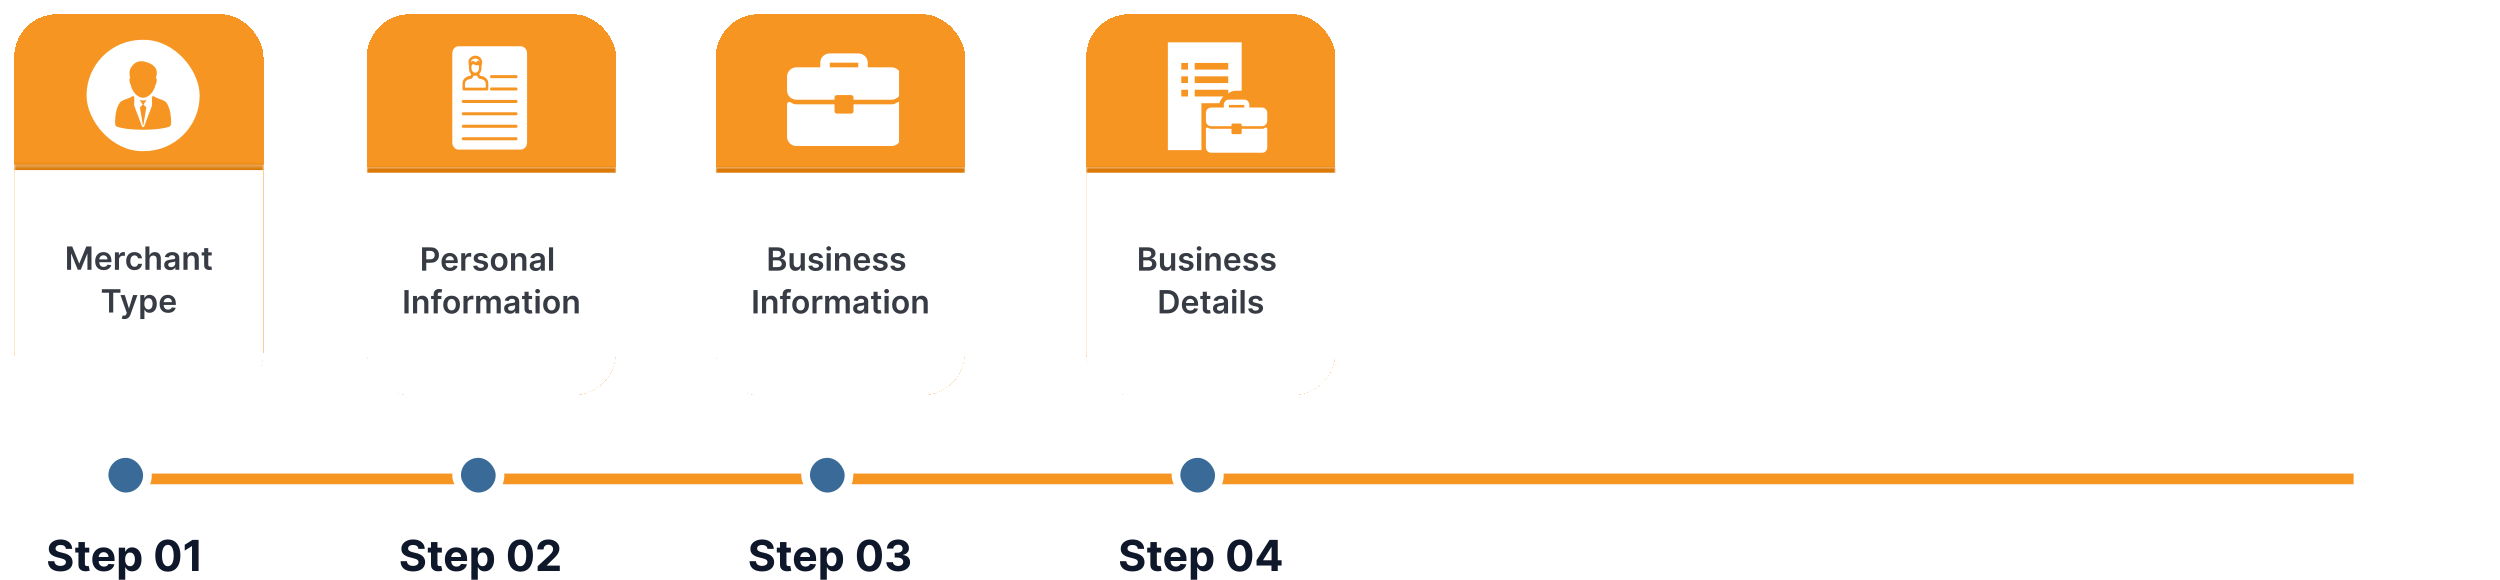 <svg width="702" height="163" viewBox="0 0 702 163" fill="none" xmlns="http://www.w3.org/2000/svg">
<rect x="36.539" y="132.975" width="624.355" height="3" fill="#F79522"/>
<g filter="url(#filter0_d_8666_2631)">
<rect width="70" height="107" rx="12" fill="#F79522" shape-rendering="crispEdges"/>
<g filter="url(#filter1_d_8666_2631)">
<rect x="19.119" y="6" width="31.761" height="31.256" rx="15.628" fill="white"/>
<path d="M31.273 18.041C31.339 18.348 31.442 18.548 31.561 18.672C31.846 20.652 33.624 22.341 35.052 22.27C36.869 22.181 38.157 20.223 38.446 18.672C38.565 18.548 38.68 18.285 38.749 17.975C38.827 17.619 38.91 17.082 38.696 16.799C38.661 16.763 38.624 16.729 38.587 16.696C38.792 15.959 39.24 14.644 38.123 13.462C37.517 12.821 36.676 12.499 35.916 12.245C33.672 11.496 32.088 12.547 31.357 14.295C31.304 14.419 30.963 15.205 31.377 16.696C31.335 16.724 31.299 16.758 31.27 16.799C31.055 17.082 31.194 17.685 31.273 18.041Z" fill="#F79522"/>
<path d="M42.875 28.934C42.812 27.571 42.735 25.41 41.544 23.643C41.544 23.643 41.204 23.18 40.399 22.872C40.399 22.872 38.65 22.34 37.844 21.764L37.477 22.016L37.518 24.407L35.309 30.302C35.286 30.365 35.244 30.419 35.188 30.457C35.133 30.496 35.068 30.516 35 30.516C34.933 30.516 34.867 30.496 34.812 30.457C34.757 30.419 34.715 30.365 34.691 30.302L32.484 24.407C32.484 24.407 32.525 22.023 32.524 22.016C32.529 22.036 32.155 21.764 32.155 21.764C31.351 22.34 29.602 22.872 29.602 22.872C28.796 23.18 28.456 23.643 28.456 23.643C27.266 25.41 27.188 27.571 27.125 28.934C27.082 29.877 27.28 30.228 27.528 30.328C30.608 31.565 39.39 31.565 42.471 30.328C42.721 30.229 42.917 29.877 42.875 28.934Z" fill="#F79522"/>
<path d="M35.081 23.03L34.981 23.033C34.66 23.033 34.336 22.97 34.018 22.86L34.893 24.2L34.108 24.958L34.916 29.867C34.92 29.887 34.931 29.905 34.947 29.918C34.962 29.931 34.982 29.939 35.003 29.939C35.023 29.939 35.043 29.931 35.059 29.918C35.074 29.905 35.085 29.887 35.089 29.867L35.897 24.958L35.111 24.2L35.974 22.88C35.692 22.963 35.394 23.018 35.081 23.03Z" fill="#F79522"/>
</g>
<mask id="path-7-inside-1_8666_2631" fill="white">
<path d="M0 42.256H70V95.256C70 101.883 64.627 107.256 58 107.256H12C5.373 107.256 0 101.883 0 95.256V42.256Z"/>
</mask>
<path d="M0 42.256H70V95.256C70 101.883 64.627 107.256 58 107.256H12C5.373 107.256 0 101.883 0 95.256V42.256Z" fill="white"/>
<path d="M0 40.756H70V43.756H0V40.756ZM70 107.256H0H70ZM0 107.256V42.256V107.256ZM70 42.256V107.256V42.256Z" fill="#DC7A07" mask="url(#path-7-inside-1_8666_2631)"/>
<path d="M14.824 65.21H16.275L18.218 69.953H18.295L20.238 65.21H21.689V71.756H20.552V67.259H20.491L18.682 71.736H17.832L16.023 67.249H15.962V71.756H14.824V65.21ZM25.103 71.852C24.61 71.852 24.186 71.749 23.828 71.545C23.472 71.338 23.198 71.046 23.006 70.669C22.814 70.29 22.718 69.843 22.718 69.33C22.718 68.825 22.814 68.382 23.006 68C23.2 67.617 23.471 67.319 23.818 67.105C24.165 66.89 24.573 66.783 25.042 66.783C25.345 66.783 25.63 66.832 25.898 66.93C26.169 67.025 26.408 67.175 26.614 67.377C26.823 67.579 26.987 67.837 27.107 68.15C27.226 68.462 27.286 68.832 27.286 69.263V69.618H23.262V68.838H26.177C26.174 68.616 26.127 68.419 26.033 68.246C25.939 68.072 25.808 67.934 25.64 67.834C25.474 67.734 25.28 67.684 25.058 67.684C24.822 67.684 24.614 67.741 24.435 67.856C24.256 67.969 24.116 68.118 24.016 68.304C23.918 68.487 23.868 68.689 23.866 68.908V69.589C23.866 69.874 23.918 70.119 24.023 70.324C24.127 70.526 24.273 70.682 24.46 70.79C24.648 70.897 24.867 70.95 25.119 70.95C25.287 70.95 25.439 70.927 25.576 70.88C25.712 70.831 25.83 70.76 25.93 70.666C26.031 70.572 26.106 70.456 26.157 70.317L27.238 70.439C27.169 70.724 27.04 70.974 26.848 71.187C26.658 71.398 26.415 71.562 26.119 71.679C25.823 71.794 25.484 71.852 25.103 71.852ZM28.264 71.756V66.847H29.386V67.665H29.437C29.527 67.381 29.68 67.163 29.898 67.01C30.117 66.854 30.367 66.776 30.649 66.776C30.712 66.776 30.784 66.779 30.863 66.786C30.944 66.79 31.011 66.797 31.064 66.808V67.872C31.015 67.855 30.937 67.841 30.831 67.828C30.726 67.813 30.625 67.805 30.527 67.805C30.316 67.805 30.127 67.851 29.958 67.943C29.792 68.032 29.661 68.157 29.565 68.317C29.469 68.477 29.421 68.661 29.421 68.87V71.756H28.264ZM33.772 71.852C33.282 71.852 32.861 71.744 32.51 71.529C32.16 71.314 31.89 71.016 31.701 70.637C31.513 70.256 31.42 69.817 31.42 69.32C31.42 68.822 31.515 68.382 31.707 68C31.899 67.617 32.17 67.319 32.519 67.105C32.871 66.89 33.286 66.783 33.766 66.783C34.164 66.783 34.517 66.856 34.823 67.003C35.132 67.148 35.379 67.354 35.562 67.62C35.745 67.884 35.849 68.193 35.875 68.547H34.769C34.724 68.31 34.618 68.113 34.45 67.956C34.283 67.796 34.061 67.716 33.782 67.716C33.545 67.716 33.337 67.78 33.158 67.908C32.979 68.033 32.84 68.214 32.74 68.451C32.642 68.687 32.593 68.971 32.593 69.301C32.593 69.636 32.642 69.923 32.74 70.164C32.838 70.403 32.975 70.587 33.152 70.717C33.331 70.845 33.541 70.909 33.782 70.909C33.952 70.909 34.104 70.877 34.239 70.813C34.375 70.747 34.489 70.652 34.581 70.528C34.672 70.405 34.735 70.254 34.769 70.078H35.875C35.847 70.425 35.745 70.733 35.568 71.001C35.391 71.268 35.151 71.477 34.846 71.628C34.541 71.777 34.183 71.852 33.772 71.852ZM37.982 68.879V71.756H36.825V65.21H37.956V67.681H38.014C38.129 67.404 38.307 67.185 38.548 67.025C38.791 66.864 39.099 66.783 39.474 66.783C39.815 66.783 40.113 66.854 40.366 66.997C40.62 67.139 40.816 67.348 40.954 67.623C41.095 67.898 41.165 68.234 41.165 68.63V71.756H40.008V68.809C40.008 68.479 39.923 68.222 39.752 68.039C39.584 67.853 39.348 67.761 39.043 67.761C38.838 67.761 38.655 67.805 38.493 67.895C38.334 67.982 38.208 68.109 38.116 68.275C38.027 68.441 37.982 68.643 37.982 68.879ZM43.757 71.855C43.446 71.855 43.166 71.799 42.916 71.689C42.669 71.576 42.473 71.409 42.328 71.19C42.186 70.971 42.114 70.7 42.114 70.378C42.114 70.101 42.166 69.872 42.268 69.691C42.37 69.51 42.51 69.365 42.686 69.256C42.863 69.148 43.062 69.066 43.284 69.01C43.508 68.953 43.739 68.911 43.978 68.886C44.265 68.856 44.499 68.829 44.678 68.806C44.856 68.78 44.986 68.742 45.068 68.691C45.151 68.637 45.192 68.555 45.192 68.445V68.425C45.192 68.185 45.121 67.998 44.978 67.866C44.835 67.734 44.63 67.668 44.361 67.668C44.078 67.668 43.853 67.73 43.687 67.853C43.523 67.977 43.412 68.123 43.354 68.291L42.274 68.138C42.359 67.839 42.5 67.59 42.696 67.39C42.892 67.187 43.132 67.036 43.415 66.936C43.699 66.834 44.012 66.783 44.355 66.783C44.591 66.783 44.827 66.81 45.061 66.866C45.295 66.921 45.51 67.013 45.703 67.141C45.897 67.266 46.053 67.438 46.17 67.655C46.289 67.872 46.349 68.144 46.349 68.47V71.756H45.237V71.081H45.199C45.128 71.218 45.029 71.346 44.901 71.465C44.776 71.582 44.617 71.677 44.425 71.749C44.235 71.82 44.013 71.855 43.757 71.855ZM44.057 71.004C44.29 71.004 44.491 70.959 44.662 70.867C44.832 70.773 44.963 70.65 45.055 70.496C45.148 70.343 45.195 70.176 45.195 69.995V69.416C45.159 69.446 45.097 69.474 45.01 69.499C44.925 69.525 44.829 69.547 44.722 69.566C44.616 69.585 44.51 69.603 44.406 69.618C44.301 69.632 44.211 69.645 44.134 69.656C43.962 69.679 43.807 69.718 43.671 69.771C43.534 69.824 43.427 69.899 43.348 69.995C43.269 70.088 43.23 70.21 43.23 70.359C43.23 70.572 43.307 70.733 43.463 70.842C43.619 70.95 43.817 71.004 44.057 71.004ZM48.669 68.879V71.756H47.512V66.847H48.618V67.681H48.676C48.789 67.406 48.969 67.187 49.216 67.025C49.465 66.864 49.773 66.783 50.14 66.783C50.478 66.783 50.773 66.855 51.025 67C51.278 67.145 51.474 67.355 51.613 67.629C51.754 67.904 51.823 68.238 51.821 68.63V71.756H50.664V68.809C50.664 68.481 50.578 68.224 50.408 68.039C50.24 67.853 50.006 67.761 49.708 67.761C49.506 67.761 49.326 67.805 49.168 67.895C49.012 67.982 48.89 68.109 48.8 68.275C48.713 68.441 48.669 68.643 48.669 68.879ZM55.448 66.847V67.741H52.626V66.847H55.448ZM53.323 65.67H54.48V70.279C54.48 70.435 54.503 70.554 54.55 70.637C54.599 70.718 54.663 70.773 54.742 70.803C54.821 70.833 54.908 70.848 55.004 70.848C55.076 70.848 55.142 70.843 55.202 70.832C55.264 70.821 55.311 70.812 55.343 70.803L55.538 71.708C55.476 71.729 55.387 71.752 55.272 71.778C55.159 71.804 55.021 71.819 54.857 71.823C54.567 71.831 54.306 71.788 54.074 71.692C53.842 71.594 53.657 71.442 53.521 71.238C53.387 71.033 53.321 70.778 53.323 70.471V65.67ZM24.596 78.204V77.21H29.818V78.204H27.795V83.756H26.619V78.204H24.596ZM30.93 85.597C30.773 85.597 30.627 85.584 30.492 85.558C30.36 85.535 30.255 85.507 30.176 85.475L30.445 84.574C30.613 84.623 30.763 84.646 30.895 84.644C31.027 84.642 31.143 84.6 31.244 84.519C31.346 84.441 31.432 84.308 31.502 84.123L31.601 83.858L29.821 78.847H31.049L32.18 82.554H32.231L33.366 78.847H34.596L32.63 84.35C32.539 84.61 32.417 84.833 32.266 85.018C32.115 85.206 31.93 85.348 31.71 85.446C31.493 85.546 31.233 85.597 30.93 85.597ZM35.397 85.597V78.847H36.535V79.658H36.602C36.661 79.539 36.745 79.412 36.854 79.278C36.963 79.142 37.11 79.025 37.295 78.93C37.48 78.832 37.717 78.783 38.005 78.783C38.384 78.783 38.726 78.879 39.031 79.073C39.337 79.265 39.58 79.55 39.759 79.927C39.94 80.302 40.031 80.762 40.031 81.308C40.031 81.847 39.943 82.305 39.766 82.682C39.589 83.059 39.348 83.347 39.043 83.545C38.739 83.743 38.394 83.842 38.008 83.842C37.727 83.842 37.493 83.795 37.308 83.701C37.123 83.608 36.973 83.495 36.861 83.362C36.75 83.228 36.663 83.102 36.602 82.982H36.554V85.597H35.397ZM36.531 81.301C36.531 81.618 36.576 81.897 36.666 82.135C36.757 82.374 36.888 82.56 37.059 82.695C37.231 82.827 37.44 82.893 37.685 82.893C37.941 82.893 38.155 82.825 38.328 82.688C38.5 82.55 38.63 82.361 38.717 82.122C38.807 81.882 38.852 81.608 38.852 81.301C38.852 80.996 38.808 80.726 38.721 80.489C38.633 80.253 38.503 80.067 38.331 79.933C38.158 79.799 37.943 79.732 37.685 79.732C37.438 79.732 37.228 79.797 37.055 79.927C36.883 80.057 36.752 80.239 36.662 80.473C36.575 80.708 36.531 80.984 36.531 81.301ZM43.195 83.852C42.703 83.852 42.278 83.749 41.92 83.545C41.564 83.338 41.29 83.046 41.098 82.669C40.907 82.29 40.811 81.843 40.811 81.33C40.811 80.825 40.907 80.382 41.098 80C41.292 79.617 41.563 79.319 41.91 79.105C42.258 78.89 42.666 78.783 43.134 78.783C43.437 78.783 43.722 78.832 43.991 78.93C44.261 79.025 44.5 79.175 44.707 79.377C44.916 79.579 45.08 79.837 45.199 80.15C45.318 80.462 45.378 80.832 45.378 81.263V81.618H41.354V80.838H44.269C44.267 80.616 44.219 80.419 44.125 80.246C44.031 80.072 43.9 79.934 43.732 79.834C43.566 79.734 43.372 79.684 43.15 79.684C42.914 79.684 42.706 79.741 42.527 79.856C42.348 79.969 42.209 80.118 42.108 80.304C42.01 80.487 41.96 80.689 41.958 80.908V81.589C41.958 81.874 42.01 82.119 42.115 82.324C42.219 82.526 42.365 82.682 42.553 82.79C42.74 82.897 42.96 82.95 43.211 82.95C43.379 82.95 43.532 82.927 43.668 82.88C43.804 82.831 43.923 82.76 44.023 82.666C44.123 82.572 44.199 82.456 44.25 82.317L45.33 82.439C45.262 82.724 45.132 82.974 44.94 83.187C44.75 83.398 44.508 83.562 44.211 83.679C43.915 83.794 43.576 83.852 43.195 83.852Z" fill="#373B44"/>
</g>
<path d="M18.493 154.113C18.459 153.769 18.312 153.502 18.054 153.312C17.796 153.121 17.445 153.026 17.001 153.026C16.7 153.026 16.446 153.069 16.239 153.154C16.031 153.236 15.872 153.351 15.761 153.499C15.653 153.647 15.599 153.814 15.599 154.002C15.594 154.158 15.626 154.295 15.697 154.411C15.771 154.528 15.872 154.628 16 154.714C16.128 154.796 16.276 154.868 16.443 154.931C16.611 154.991 16.79 155.042 16.98 155.084L17.764 155.272C18.145 155.357 18.494 155.471 18.812 155.613C19.131 155.755 19.406 155.93 19.639 156.137C19.872 156.344 20.053 156.589 20.18 156.87C20.311 157.151 20.378 157.474 20.381 157.837C20.378 158.371 20.241 158.834 19.972 159.226C19.704 159.616 19.318 159.918 18.812 160.134C18.31 160.347 17.703 160.454 16.993 160.454C16.288 160.454 15.675 160.346 15.152 160.13C14.632 159.914 14.226 159.594 13.933 159.171C13.643 158.745 13.492 158.218 13.477 157.59H15.263C15.283 157.883 15.367 158.127 15.514 158.323C15.665 158.516 15.865 158.662 16.115 158.762C16.368 158.858 16.653 158.907 16.972 158.907C17.284 158.907 17.555 158.861 17.785 158.77C18.018 158.68 18.199 158.553 18.327 158.391C18.454 158.229 18.518 158.043 18.518 157.833C18.518 157.637 18.46 157.472 18.344 157.339C18.23 157.205 18.062 157.091 17.841 156.998C17.622 156.904 17.354 156.819 17.035 156.742L16.085 156.503C15.349 156.324 14.768 156.045 14.342 155.664C13.916 155.283 13.704 154.77 13.707 154.126C13.704 153.597 13.845 153.135 14.129 152.741C14.416 152.346 14.81 152.037 15.31 151.816C15.81 151.594 16.378 151.483 17.014 151.483C17.662 151.483 18.227 151.594 18.71 151.816C19.196 152.037 19.574 152.346 19.844 152.741C20.114 153.135 20.253 153.593 20.261 154.113H18.493ZM25.069 153.785V155.148H21.128V153.785H25.069ZM22.022 152.216H23.838V158.319C23.838 158.486 23.863 158.617 23.914 158.711C23.966 158.802 24.037 158.866 24.128 158.903C24.221 158.939 24.329 158.958 24.451 158.958C24.537 158.958 24.622 158.951 24.707 158.937C24.792 158.92 24.858 158.907 24.903 158.898L25.189 160.249C25.098 160.278 24.97 160.31 24.805 160.347C24.64 160.387 24.44 160.411 24.204 160.42C23.767 160.437 23.383 160.378 23.054 160.245C22.727 160.111 22.473 159.904 22.291 159.623C22.109 159.341 22.02 158.986 22.022 158.557V152.216ZM29.164 160.458C28.491 160.458 27.912 160.322 27.426 160.049C26.943 159.773 26.571 159.384 26.309 158.881C26.048 158.376 25.917 157.778 25.917 157.087C25.917 156.414 26.048 155.823 26.309 155.314C26.571 154.806 26.939 154.41 27.413 154.126C27.89 153.841 28.45 153.699 29.092 153.699C29.524 153.699 29.926 153.769 30.298 153.908C30.673 154.045 31 154.251 31.278 154.526C31.559 154.802 31.778 155.148 31.934 155.566C32.091 155.981 32.169 156.466 32.169 157.023V157.522H26.642V156.397H30.46C30.46 156.135 30.403 155.904 30.289 155.702C30.176 155.501 30.018 155.343 29.816 155.229C29.617 155.113 29.386 155.055 29.122 155.055C28.846 155.055 28.602 155.118 28.389 155.246C28.179 155.371 28.014 155.54 27.895 155.753C27.775 155.964 27.714 156.198 27.711 156.456V157.526C27.711 157.85 27.771 158.13 27.89 158.366C28.012 158.601 28.184 158.783 28.406 158.911C28.628 159.039 28.89 159.103 29.194 159.103C29.396 159.103 29.581 159.074 29.748 159.018C29.916 158.961 30.059 158.876 30.179 158.762C30.298 158.648 30.389 158.509 30.451 158.344L32.13 158.455C32.045 158.858 31.87 159.211 31.606 159.512C31.345 159.81 31.007 160.043 30.592 160.211C30.18 160.376 29.704 160.458 29.164 160.458ZM33.353 162.785V153.785H35.143V154.884H35.224C35.304 154.708 35.419 154.529 35.569 154.347C35.723 154.162 35.922 154.009 36.166 153.887C36.413 153.762 36.72 153.699 37.086 153.699C37.564 153.699 38.004 153.824 38.407 154.074C38.811 154.322 39.133 154.695 39.375 155.195C39.616 155.692 39.737 156.316 39.737 157.066C39.737 157.796 39.619 158.412 39.383 158.915C39.15 159.415 38.832 159.795 38.429 160.053C38.028 160.309 37.579 160.437 37.082 160.437C36.73 160.437 36.43 160.378 36.183 160.262C35.939 160.145 35.738 159.999 35.582 159.823C35.426 159.644 35.306 159.464 35.224 159.282H35.169V162.785H33.353ZM35.13 157.057C35.13 157.447 35.184 157.786 35.292 158.076C35.4 158.366 35.556 158.591 35.761 158.753C35.966 158.912 36.214 158.992 36.507 158.992C36.802 158.992 37.052 158.911 37.257 158.749C37.461 158.584 37.616 158.357 37.721 158.067C37.829 157.775 37.883 157.438 37.883 157.057C37.883 156.68 37.831 156.347 37.725 156.06C37.62 155.773 37.466 155.549 37.261 155.387C37.056 155.225 36.805 155.144 36.507 155.144C36.211 155.144 35.961 155.222 35.757 155.378C35.555 155.535 35.4 155.756 35.292 156.043C35.184 156.33 35.13 156.668 35.13 157.057ZM47.129 160.522C46.396 160.519 45.766 160.339 45.237 159.981C44.712 159.623 44.307 159.104 44.023 158.425C43.742 157.746 43.602 156.93 43.605 155.975C43.605 155.023 43.746 154.212 44.027 153.542C44.311 152.871 44.716 152.361 45.242 152.012C45.77 151.66 46.399 151.483 47.129 151.483C47.859 151.483 48.487 151.66 49.013 152.012C49.541 152.364 49.947 152.876 50.231 153.546C50.516 154.214 50.656 155.023 50.653 155.975C50.653 156.932 50.511 157.751 50.227 158.43C49.946 159.108 49.543 159.627 49.017 159.985C48.492 160.343 47.862 160.522 47.129 160.522ZM47.129 158.992C47.629 158.992 48.028 158.741 48.327 158.238C48.625 157.735 48.773 156.981 48.77 155.975C48.77 155.313 48.702 154.762 48.565 154.322C48.432 153.881 48.242 153.55 47.994 153.329C47.75 153.107 47.462 152.996 47.129 152.996C46.632 152.996 46.234 153.245 45.936 153.742C45.638 154.239 45.487 154.983 45.484 155.975C45.484 156.645 45.551 157.205 45.685 157.654C45.821 158.1 46.013 158.435 46.26 158.66C46.507 158.881 46.797 158.992 47.129 158.992ZM55.766 151.603V160.33H53.921V153.354H53.87L51.871 154.607V152.971L54.032 151.603H55.766Z" fill="#0F172A"/>
<rect x="28" y="126.124" width="14.616" height="14.616" rx="7.308" fill="white"/>
<rect x="30.436" y="128.56" width="9.744" height="9.744" rx="4.872" fill="#3A6B98"/>
<g filter="url(#filter2_d_8666_2631)">
<rect x="99" width="70" height="107" rx="12" fill="#F79522" shape-rendering="crispEdges"/>
<g clip-path="url(#clip0_8666_2631)">
<g clip-path="url(#clip1_8666_2631)">
<g clip-path="url(#clip2_8666_2631)">
<g filter="url(#filter3_d_8666_2631)">
<path fill-rule="evenodd" clip-rule="evenodd" d="M141.282 37H123.718C122.764 37 122 36.094 122 34.961V10.039C122 8.906 122.764 8 123.718 8H141.282C142.236 8 143 8.906 143 10.039V34.961C143 36.094 142.236 37 141.282 37ZM128.443 16.27C128.3 16.27 128.157 16.27 128.014 16.213C128.014 16.27 128.014 16.326 127.966 16.326L127.584 16.949C127.536 17.006 127.441 17.119 127.345 17.119C127.298 17.119 125.675 17.232 125.58 18.422V19.611H131.402V18.422C131.355 17.232 129.684 17.119 129.636 17.119C129.541 17.119 129.445 17.006 129.398 16.949L129.064 16.439C129.016 16.383 128.92 16.326 128.92 16.213C128.777 16.27 128.586 16.27 128.443 16.27ZM127.298 15.986V15.816C126.916 15.42 126.677 14.854 126.677 14.174V13.438C126.582 12.984 126.439 12.078 126.725 11.625C127.25 10.832 128.205 10.435 129.111 10.719C129.827 10.945 130.305 11.568 130.4 12.361V12.418C130.4 12.645 130.352 13.154 130.209 13.438V14.174C130.209 14.797 129.97 15.363 129.589 15.703V15.873L129.875 16.27C130.4 16.326 132.07 16.723 132.118 18.365V19.951C132.07 20.234 131.927 20.404 131.736 20.404H125.198C125.007 20.404 124.864 20.234 124.864 20.008V18.309C124.959 16.723 126.582 16.326 127.107 16.27L127.298 15.986ZM127.393 13.494V14.174C127.393 14.854 127.87 15.42 128.443 15.42C129.016 15.42 129.493 14.854 129.493 14.174V13.438L129.302 13.211C129.302 13.211 129.255 13.268 129.207 13.268C129.111 13.324 128.92 13.438 128.634 13.324C128.348 13.154 128.014 13.041 127.775 12.984L127.393 13.494ZM127.68 12.135H127.775C127.775 12.135 128.348 12.305 128.825 12.531V12.475C128.825 12.305 128.873 12.135 129.016 12.021C129.159 11.965 129.35 12.021 129.445 12.135L129.684 12.475C129.589 11.795 129.111 11.568 128.92 11.512C128.395 11.342 127.727 11.455 127.298 12.078C127.298 12.135 127.25 12.305 127.298 12.475L127.441 12.248C127.489 12.191 127.584 12.135 127.68 12.135ZM139.945 34.395H125.055C124.864 34.395 124.673 34.168 124.673 33.941C124.673 33.715 124.864 33.545 125.055 33.545H139.945C140.136 33.545 140.327 33.715 140.327 33.941C140.327 34.168 140.136 34.395 139.945 34.395ZM139.945 30.883H125.055C124.864 30.883 124.673 30.713 124.673 30.486C124.673 30.26 124.864 30.033 125.055 30.033H139.945C140.136 30.033 140.327 30.26 140.327 30.486C140.327 30.713 140.136 30.883 139.945 30.883ZM139.945 27.371H125.055C124.864 27.371 124.673 27.201 124.673 26.975C124.673 26.748 124.864 26.521 125.055 26.521H139.945C140.136 26.521 140.327 26.748 140.327 26.975C140.327 27.201 140.136 27.371 139.945 27.371ZM139.945 23.916H125.055C124.864 23.916 124.673 23.746 124.673 23.463C124.673 23.236 124.864 23.066 125.055 23.066H139.945C140.136 23.066 140.327 23.293 140.327 23.52C140.327 23.746 140.136 23.916 139.945 23.916ZM139.945 20.404H132.977C132.786 20.404 132.595 20.234 132.595 20.008C132.595 19.781 132.786 19.555 132.977 19.555H139.945C140.136 19.555 140.327 19.781 140.327 20.008C140.327 20.234 140.136 20.404 139.945 20.404ZM139.945 16.949H132.977C132.786 16.949 132.595 16.779 132.595 16.553C132.595 16.27 132.786 16.1 132.977 16.1H139.945C140.136 16.1 140.327 16.27 140.327 16.553C140.327 16.779 140.136 16.949 139.945 16.949Z" fill="white"/>
</g>
</g>
</g>
</g>
<mask id="path-15-inside-2_8666_2631" fill="white">
<path d="M99 43H169V95C169 101.627 163.627 107 157 107H111C104.373 107 99 101.627 99 95V43Z"/>
</mask>
<path d="M99 43H169V95C169 101.627 163.627 107 157 107H111C104.373 107 99 101.627 99 95V43Z" fill="white"/>
<path d="M99 41.5H169V44.5H99V41.5ZM169 107H99H169ZM99 107V43V107ZM169 43V107V43Z" fill="#DC7A07" mask="url(#path-15-inside-2_8666_2631)"/>
<path d="M114.51 72V65.454H116.964C117.467 65.454 117.889 65.548 118.23 65.736C118.573 65.923 118.832 66.181 119.007 66.509C119.184 66.835 119.272 67.206 119.272 67.621C119.272 68.041 119.184 68.414 119.007 68.74C118.83 69.066 118.569 69.323 118.224 69.51C117.878 69.696 117.453 69.788 116.948 69.788H115.322V68.814H116.789C117.083 68.814 117.323 68.762 117.511 68.66C117.698 68.558 117.837 68.417 117.926 68.238C118.018 68.059 118.064 67.854 118.064 67.621C118.064 67.389 118.018 67.185 117.926 67.008C117.837 66.831 117.697 66.694 117.508 66.596C117.32 66.495 117.078 66.445 116.782 66.445H115.696V72H114.51ZM122.354 72.096C121.862 72.096 121.436 71.994 121.078 71.789C120.723 71.582 120.449 71.29 120.257 70.913C120.065 70.534 119.969 70.088 119.969 69.574C119.969 69.069 120.065 68.626 120.257 68.245C120.451 67.861 120.722 67.563 121.069 67.35C121.416 67.135 121.824 67.027 122.293 67.027C122.596 67.027 122.881 67.076 123.15 67.174C123.42 67.27 123.659 67.419 123.865 67.621C124.074 67.824 124.238 68.082 124.358 68.395C124.477 68.706 124.537 69.077 124.537 69.507V69.862H120.513V69.082H123.428C123.425 68.86 123.377 68.663 123.284 68.491C123.19 68.316 123.059 68.179 122.891 68.079C122.724 67.978 122.531 67.928 122.309 67.928C122.072 67.928 121.865 67.986 121.686 68.101C121.507 68.214 121.367 68.363 121.267 68.548C121.169 68.731 121.119 68.933 121.117 69.152V69.833C121.117 70.119 121.169 70.364 121.273 70.568C121.378 70.771 121.524 70.926 121.711 71.035C121.899 71.141 122.118 71.195 122.37 71.195C122.538 71.195 122.69 71.171 122.827 71.124C122.963 71.075 123.081 71.004 123.181 70.91C123.282 70.816 123.357 70.7 123.408 70.562L124.489 70.683C124.42 70.969 124.29 71.218 124.099 71.431C123.909 71.642 123.666 71.806 123.37 71.923C123.074 72.038 122.735 72.096 122.354 72.096ZM125.515 72V67.091H126.637V67.909H126.688C126.778 67.626 126.931 67.407 127.149 67.254C127.368 67.098 127.618 67.021 127.9 67.021C127.964 67.021 128.035 67.024 128.114 67.03C128.195 67.034 128.262 67.042 128.315 67.053V68.117C128.266 68.1 128.188 68.085 128.082 68.072C127.977 68.057 127.876 68.05 127.778 68.05C127.567 68.05 127.378 68.096 127.209 68.187C127.043 68.277 126.912 68.401 126.816 68.561C126.72 68.721 126.672 68.905 126.672 69.114V72H125.515ZM132.964 68.388L131.909 68.504C131.879 68.397 131.827 68.297 131.752 68.203C131.68 68.109 131.582 68.034 131.458 67.976C131.335 67.919 131.184 67.89 131.005 67.89C130.764 67.89 130.561 67.942 130.397 68.046C130.235 68.151 130.155 68.286 130.158 68.452C130.155 68.595 130.208 68.711 130.314 68.801C130.423 68.89 130.602 68.964 130.851 69.021L131.688 69.2C132.153 69.3 132.498 69.459 132.724 69.677C132.952 69.894 133.067 70.178 133.069 70.53C133.067 70.839 132.976 71.112 132.797 71.348C132.621 71.582 132.375 71.766 132.059 71.898C131.744 72.03 131.382 72.096 130.973 72.096C130.372 72.096 129.888 71.97 129.522 71.719C129.155 71.465 128.937 71.113 128.866 70.661L129.995 70.552C130.046 70.774 130.154 70.941 130.321 71.054C130.487 71.167 130.703 71.223 130.969 71.223C131.244 71.223 131.465 71.167 131.631 71.054C131.799 70.941 131.883 70.802 131.883 70.635C131.883 70.495 131.829 70.379 131.72 70.287C131.614 70.195 131.448 70.125 131.222 70.076L130.384 69.9C129.914 69.802 129.565 69.637 129.339 69.405C129.114 69.171 129.002 68.874 129.004 68.516C129.002 68.214 129.084 67.952 129.25 67.73C129.418 67.506 129.652 67.334 129.95 67.212C130.25 67.089 130.597 67.027 130.989 67.027C131.564 67.027 132.017 67.15 132.347 67.394C132.679 67.64 132.885 67.971 132.964 68.388ZM136.165 72.096C135.685 72.096 135.27 71.99 134.918 71.779C134.566 71.569 134.294 71.273 134.1 70.894C133.908 70.515 133.812 70.072 133.812 69.565C133.812 69.058 133.908 68.613 134.1 68.232C134.294 67.85 134.566 67.554 134.918 67.343C135.27 67.132 135.685 67.027 136.165 67.027C136.644 67.027 137.059 67.132 137.411 67.343C137.763 67.554 138.034 67.85 138.226 68.232C138.42 68.613 138.517 69.058 138.517 69.565C138.517 70.072 138.42 70.515 138.226 70.894C138.034 71.273 137.763 71.569 137.411 71.779C137.059 71.99 136.644 72.096 136.165 72.096ZM136.171 71.169C136.431 71.169 136.648 71.098 136.823 70.955C136.998 70.81 137.128 70.616 137.213 70.373C137.3 70.13 137.344 69.86 137.344 69.561C137.344 69.261 137.3 68.989 137.213 68.746C137.128 68.501 136.998 68.306 136.823 68.162C136.648 68.017 136.431 67.944 136.171 67.944C135.905 67.944 135.683 68.017 135.506 68.162C135.331 68.306 135.2 68.501 135.113 68.746C135.028 68.989 134.985 69.261 134.985 69.561C134.985 69.86 135.028 70.13 135.113 70.373C135.2 70.616 135.331 70.81 135.506 70.955C135.683 71.098 135.905 71.169 136.171 71.169ZM140.656 69.124V72H139.499V67.091H140.605V67.925H140.662C140.775 67.65 140.955 67.432 141.202 67.27C141.452 67.108 141.759 67.027 142.126 67.027C142.465 67.027 142.76 67.099 143.011 67.244C143.265 67.389 143.461 67.599 143.599 67.874C143.74 68.149 143.809 68.482 143.807 68.874V72H142.65V69.053C142.65 68.725 142.565 68.468 142.394 68.283C142.226 68.098 141.993 68.005 141.694 68.005C141.492 68.005 141.312 68.05 141.154 68.139C140.999 68.227 140.876 68.353 140.787 68.519C140.699 68.686 140.656 68.887 140.656 69.124ZM146.396 72.099C146.085 72.099 145.805 72.044 145.555 71.933C145.308 71.82 145.112 71.654 144.967 71.434C144.824 71.215 144.753 70.944 144.753 70.623C144.753 70.346 144.804 70.117 144.906 69.935C145.009 69.754 145.148 69.609 145.325 69.501C145.502 69.392 145.701 69.31 145.923 69.255C146.146 69.197 146.378 69.156 146.616 69.13C146.904 69.1 147.137 69.073 147.316 69.05C147.495 69.025 147.625 68.986 147.706 68.935C147.789 68.882 147.831 68.8 147.831 68.689V68.67C147.831 68.429 147.759 68.243 147.617 68.11C147.474 67.978 147.268 67.912 147 67.912C146.716 67.912 146.492 67.974 146.325 68.098C146.161 68.221 146.051 68.367 145.993 68.535L144.913 68.382C144.998 68.084 145.139 67.835 145.335 67.634C145.531 67.432 145.77 67.281 146.054 67.18C146.337 67.078 146.65 67.027 146.993 67.027C147.23 67.027 147.465 67.055 147.7 67.11C147.934 67.165 148.148 67.257 148.342 67.385C148.536 67.511 148.692 67.682 148.809 67.9C148.928 68.117 148.988 68.388 148.988 68.715V72H147.876V71.326H147.837C147.767 71.462 147.668 71.59 147.54 71.709C147.414 71.826 147.256 71.921 147.064 71.994C146.874 72.064 146.651 72.099 146.396 72.099ZM146.696 71.249C146.928 71.249 147.13 71.203 147.3 71.112C147.471 71.018 147.602 70.894 147.693 70.741C147.787 70.587 147.834 70.42 147.834 70.239V69.66C147.798 69.69 147.736 69.718 147.649 69.744C147.563 69.769 147.468 69.791 147.361 69.811C147.254 69.83 147.149 69.847 147.045 69.862C146.94 69.877 146.85 69.89 146.773 69.9C146.6 69.924 146.446 69.962 146.309 70.015C146.173 70.069 146.066 70.143 145.987 70.239C145.908 70.333 145.868 70.454 145.868 70.603C145.868 70.816 145.946 70.977 146.102 71.086C146.257 71.195 146.455 71.249 146.696 71.249ZM151.308 65.454V72H150.151V65.454H151.308ZM110.743 77.454V84H109.557V77.454H110.743ZM113.133 81.124V84H111.976V79.091H113.082V79.925H113.139C113.252 79.65 113.432 79.432 113.679 79.27C113.929 79.108 114.236 79.027 114.603 79.027C114.942 79.027 115.237 79.099 115.488 79.244C115.742 79.389 115.938 79.599 116.076 79.874C116.217 80.149 116.286 80.482 116.284 80.874V84H115.127V81.053C115.127 80.725 115.042 80.468 114.871 80.283C114.703 80.098 114.47 80.005 114.171 80.005C113.969 80.005 113.789 80.05 113.631 80.139C113.476 80.227 113.353 80.353 113.264 80.519C113.176 80.686 113.133 80.887 113.133 81.124ZM119.947 79.091V79.986H117.045V79.091H119.947ZM117.77 84V78.627C117.77 78.297 117.838 78.022 117.975 77.803C118.113 77.584 118.299 77.419 118.531 77.311C118.763 77.202 119.021 77.148 119.304 77.148C119.505 77.148 119.682 77.164 119.838 77.196C119.994 77.228 120.109 77.256 120.183 77.282L119.953 78.177C119.904 78.162 119.842 78.147 119.768 78.132C119.693 78.115 119.61 78.106 119.518 78.106C119.303 78.106 119.151 78.159 119.061 78.263C118.974 78.365 118.93 78.512 118.93 78.704V84H117.77ZM122.81 84.096C122.33 84.096 121.915 83.99 121.563 83.779C121.212 83.569 120.939 83.273 120.745 82.894C120.553 82.515 120.457 82.072 120.457 81.565C120.457 81.058 120.553 80.613 120.745 80.232C120.939 79.85 121.212 79.554 121.563 79.343C121.915 79.132 122.33 79.027 122.81 79.027C123.289 79.027 123.704 79.132 124.056 79.343C124.408 79.554 124.679 79.85 124.871 80.232C125.065 80.613 125.162 81.058 125.162 81.565C125.162 82.072 125.065 82.515 124.871 82.894C124.679 83.273 124.408 83.569 124.056 83.779C123.704 83.99 123.289 84.096 122.81 84.096ZM122.816 83.169C123.076 83.169 123.293 83.098 123.468 82.955C123.643 82.81 123.773 82.616 123.858 82.373C123.945 82.13 123.989 81.86 123.989 81.561C123.989 81.261 123.945 80.989 123.858 80.746C123.773 80.501 123.643 80.306 123.468 80.162C123.293 80.017 123.076 79.944 122.816 79.944C122.55 79.944 122.328 80.017 122.151 80.162C121.976 80.306 121.845 80.501 121.758 80.746C121.673 80.989 121.63 81.261 121.63 81.561C121.63 81.86 121.673 82.13 121.758 82.373C121.845 82.616 121.976 82.81 122.151 82.955C122.328 83.098 122.55 83.169 122.816 83.169ZM126.144 84V79.091H127.266V79.909H127.317C127.406 79.626 127.56 79.407 127.777 79.254C127.996 79.098 128.247 79.021 128.528 79.021C128.592 79.021 128.663 79.024 128.742 79.03C128.823 79.034 128.89 79.042 128.943 79.053V80.117C128.894 80.1 128.817 80.085 128.71 80.072C128.606 80.057 128.505 80.05 128.407 80.05C128.196 80.05 128.006 80.096 127.838 80.187C127.671 80.277 127.54 80.401 127.445 80.561C127.349 80.721 127.301 80.905 127.301 81.114V84H126.144ZM129.712 84V79.091H130.818V79.925H130.875C130.978 79.644 131.147 79.424 131.384 79.267C131.62 79.107 131.902 79.027 132.231 79.027C132.563 79.027 132.843 79.108 133.071 79.27C133.301 79.43 133.463 79.648 133.557 79.925H133.608C133.717 79.652 133.9 79.435 134.158 79.273C134.418 79.109 134.726 79.027 135.081 79.027C135.533 79.027 135.902 79.17 136.187 79.455C136.473 79.741 136.616 80.157 136.616 80.705V84H135.455V80.884C135.455 80.579 135.374 80.356 135.212 80.216C135.051 80.073 134.852 80.002 134.618 80.002C134.339 80.002 134.121 80.089 133.963 80.264C133.807 80.436 133.73 80.661 133.73 80.938V84H132.595V80.836C132.595 80.582 132.518 80.38 132.365 80.229C132.214 80.077 132.015 80.002 131.77 80.002C131.604 80.002 131.453 80.044 131.317 80.13C131.18 80.213 131.072 80.331 130.991 80.484C130.91 80.636 130.869 80.812 130.869 81.015V84H129.712ZM139.202 84.099C138.891 84.099 138.611 84.044 138.361 83.933C138.114 83.82 137.918 83.654 137.773 83.434C137.631 83.215 137.559 82.944 137.559 82.623C137.559 82.346 137.61 82.117 137.713 81.935C137.815 81.754 137.954 81.609 138.131 81.501C138.308 81.392 138.507 81.31 138.729 81.255C138.953 81.197 139.184 81.156 139.422 81.13C139.71 81.1 139.943 81.073 140.122 81.05C140.301 81.025 140.431 80.986 140.512 80.935C140.595 80.882 140.637 80.8 140.637 80.689V80.67C140.637 80.429 140.566 80.243 140.423 80.11C140.28 79.978 140.074 79.912 139.806 79.912C139.523 79.912 139.298 79.974 139.132 80.098C138.968 80.221 138.857 80.367 138.799 80.535L137.719 80.382C137.804 80.084 137.945 79.835 138.141 79.634C138.337 79.432 138.577 79.281 138.86 79.18C139.143 79.078 139.457 79.027 139.8 79.027C140.036 79.027 140.272 79.055 140.506 79.11C140.74 79.165 140.954 79.257 141.148 79.385C141.342 79.511 141.498 79.682 141.615 79.9C141.734 80.117 141.794 80.388 141.794 80.715V84H140.682V83.326H140.643C140.573 83.462 140.474 83.59 140.346 83.709C140.22 83.826 140.062 83.921 139.87 83.994C139.68 84.064 139.458 84.099 139.202 84.099ZM139.502 83.249C139.735 83.249 139.936 83.203 140.106 83.112C140.277 83.018 140.408 82.894 140.5 82.741C140.593 82.587 140.64 82.42 140.64 82.239V81.66C140.604 81.69 140.542 81.718 140.455 81.744C140.37 81.769 140.274 81.791 140.167 81.811C140.061 81.83 139.955 81.847 139.851 81.862C139.746 81.877 139.656 81.89 139.579 81.9C139.406 81.924 139.252 81.962 139.116 82.015C138.979 82.069 138.872 82.143 138.793 82.239C138.714 82.333 138.675 82.454 138.675 82.603C138.675 82.816 138.752 82.977 138.908 83.086C139.063 83.195 139.262 83.249 139.502 83.249ZM145.409 79.091V79.986H142.587V79.091H145.409ZM143.283 77.915H144.44V82.523C144.44 82.679 144.464 82.798 144.511 82.881C144.56 82.962 144.623 83.018 144.702 83.048C144.781 83.077 144.868 83.092 144.964 83.092C145.037 83.092 145.103 83.087 145.163 83.076C145.224 83.066 145.271 83.056 145.303 83.048L145.498 83.952C145.436 83.973 145.348 83.997 145.233 84.022C145.12 84.048 144.981 84.063 144.817 84.067C144.528 84.076 144.267 84.032 144.034 83.936C143.802 83.838 143.618 83.687 143.481 83.482C143.347 83.278 143.281 83.022 143.283 82.715V77.915ZM146.376 84V79.091H147.533V84H146.376ZM146.958 78.394C146.775 78.394 146.617 78.334 146.485 78.212C146.353 78.088 146.287 77.94 146.287 77.768C146.287 77.593 146.353 77.445 146.485 77.323C146.617 77.2 146.775 77.138 146.958 77.138C147.143 77.138 147.301 77.2 147.431 77.323C147.563 77.445 147.629 77.593 147.629 77.768C147.629 77.94 147.563 78.088 147.431 78.212C147.301 78.334 147.143 78.394 146.958 78.394ZM150.864 84.096C150.385 84.096 149.969 83.99 149.618 83.779C149.266 83.569 148.993 83.273 148.8 82.894C148.608 82.515 148.512 82.072 148.512 81.565C148.512 81.058 148.608 80.613 148.8 80.232C148.993 79.85 149.266 79.554 149.618 79.343C149.969 79.132 150.385 79.027 150.864 79.027C151.344 79.027 151.759 79.132 152.111 79.343C152.462 79.554 152.734 79.85 152.926 80.232C153.12 80.613 153.216 81.058 153.216 81.565C153.216 82.072 153.12 82.515 152.926 82.894C152.734 83.273 152.462 83.569 152.111 83.779C151.759 83.99 151.344 84.096 150.864 84.096ZM150.871 83.169C151.131 83.169 151.348 83.098 151.523 82.955C151.697 82.81 151.827 82.616 151.913 82.373C152 82.13 152.044 81.86 152.044 81.561C152.044 81.261 152 80.989 151.913 80.746C151.827 80.501 151.697 80.306 151.523 80.162C151.348 80.017 151.131 79.944 150.871 79.944C150.604 79.944 150.383 80.017 150.206 80.162C150.031 80.306 149.9 80.501 149.813 80.746C149.727 80.989 149.685 81.261 149.685 81.561C149.685 81.86 149.727 82.13 149.813 82.373C149.9 82.616 150.031 82.81 150.206 82.955C150.383 83.098 150.604 83.169 150.871 83.169ZM155.355 81.124V84H154.198V79.091H155.304V79.925H155.362C155.475 79.65 155.655 79.432 155.902 79.27C156.151 79.108 156.459 79.027 156.826 79.027C157.164 79.027 157.459 79.099 157.711 79.244C157.964 79.389 158.16 79.599 158.299 79.874C158.44 80.149 158.509 80.482 158.507 80.874V84H157.35V81.053C157.35 80.725 157.265 80.468 157.094 80.283C156.926 80.098 156.692 80.005 156.394 80.005C156.192 80.005 156.012 80.05 155.854 80.139C155.698 80.227 155.576 80.353 155.486 80.519C155.399 80.686 155.355 80.887 155.355 81.124Z" fill="#373B44"/>
</g>
<path d="M117.493 154.113C117.459 153.769 117.313 153.502 117.054 153.312C116.795 153.121 116.445 153.026 116.001 153.026C115.7 153.026 115.446 153.069 115.239 153.154C115.031 153.236 114.872 153.351 114.761 153.499C114.653 153.647 114.599 153.814 114.599 154.002C114.594 154.158 114.626 154.295 114.697 154.411C114.771 154.528 114.872 154.628 115 154.714C115.128 154.796 115.276 154.868 115.443 154.931C115.611 154.991 115.79 155.042 115.98 155.084L116.764 155.272C117.145 155.357 117.494 155.471 117.812 155.613C118.131 155.755 118.406 155.93 118.639 156.137C118.872 156.344 119.053 156.589 119.18 156.87C119.311 157.151 119.378 157.474 119.381 157.837C119.378 158.371 119.241 158.834 118.972 159.226C118.705 159.616 118.318 159.918 117.812 160.134C117.31 160.347 116.703 160.454 115.993 160.454C115.288 160.454 114.675 160.346 114.152 160.13C113.632 159.914 113.226 159.594 112.933 159.171C112.643 158.745 112.491 158.218 112.477 157.59H114.263C114.283 157.883 114.366 158.127 114.514 158.323C114.665 158.516 114.865 158.662 115.115 158.762C115.368 158.858 115.653 158.907 115.972 158.907C116.284 158.907 116.555 158.861 116.786 158.77C117.018 158.68 117.199 158.553 117.327 158.391C117.455 158.229 117.518 158.043 117.518 157.833C117.518 157.637 117.46 157.472 117.344 157.339C117.23 157.205 117.063 157.091 116.841 156.998C116.622 156.904 116.354 156.819 116.036 156.742L115.085 156.503C114.349 156.324 113.768 156.045 113.342 155.664C112.916 155.283 112.705 154.77 112.707 154.126C112.705 153.597 112.845 153.135 113.129 152.741C113.416 152.346 113.81 152.037 114.31 151.816C114.81 151.594 115.378 151.483 116.014 151.483C116.662 151.483 117.227 151.594 117.71 151.816C118.196 152.037 118.574 152.346 118.844 152.741C119.114 153.135 119.253 153.593 119.261 154.113H117.493ZM124.069 153.785V155.148H120.127V153.785H124.069ZM121.022 152.216H122.838V158.319C122.838 158.486 122.863 158.617 122.914 158.711C122.966 158.802 123.037 158.866 123.127 158.903C123.221 158.939 123.329 158.958 123.451 158.958C123.537 158.958 123.622 158.951 123.707 158.937C123.792 158.92 123.858 158.907 123.903 158.898L124.189 160.249C124.098 160.278 123.97 160.31 123.805 160.347C123.64 160.387 123.44 160.411 123.204 160.42C122.767 160.437 122.383 160.378 122.054 160.245C121.727 160.111 121.473 159.904 121.291 159.623C121.109 159.341 121.02 158.986 121.022 158.557V152.216ZM128.164 160.458C127.491 160.458 126.912 160.322 126.426 160.049C125.943 159.773 125.571 159.384 125.309 158.881C125.048 158.376 124.917 157.778 124.917 157.087C124.917 156.414 125.048 155.823 125.309 155.314C125.571 154.806 125.939 154.41 126.413 154.126C126.89 153.841 127.45 153.699 128.092 153.699C128.524 153.699 128.926 153.769 129.298 153.908C129.673 154.045 130 154.251 130.278 154.526C130.559 154.802 130.778 155.148 130.934 155.566C131.091 155.981 131.169 156.466 131.169 157.023V157.522H125.642V156.397H129.46C129.46 156.135 129.403 155.904 129.289 155.702C129.176 155.501 129.018 155.343 128.816 155.229C128.618 155.113 128.386 155.055 128.122 155.055C127.846 155.055 127.602 155.118 127.389 155.246C127.179 155.371 127.014 155.54 126.895 155.753C126.775 155.964 126.714 156.198 126.711 156.456V157.526C126.711 157.85 126.771 158.13 126.89 158.366C127.012 158.601 127.184 158.783 127.406 158.911C127.627 159.039 127.89 159.103 128.194 159.103C128.396 159.103 128.581 159.074 128.748 159.018C128.916 158.961 129.059 158.876 129.179 158.762C129.298 158.648 129.389 158.509 129.451 158.344L131.13 158.455C131.045 158.858 130.87 159.211 130.606 159.512C130.345 159.81 130.007 160.043 129.592 160.211C129.18 160.376 128.704 160.458 128.164 160.458ZM132.353 162.785V153.785H134.143V154.884H134.224C134.304 154.708 134.419 154.529 134.569 154.347C134.723 154.162 134.922 154.009 135.166 153.887C135.413 153.762 135.72 153.699 136.086 153.699C136.564 153.699 137.004 153.824 137.407 154.074C137.811 154.322 138.133 154.695 138.375 155.195C138.616 155.692 138.737 156.316 138.737 157.066C138.737 157.796 138.619 158.412 138.383 158.915C138.15 159.415 137.832 159.795 137.429 160.053C137.028 160.309 136.579 160.437 136.082 160.437C135.73 160.437 135.43 160.378 135.183 160.262C134.939 160.145 134.738 159.999 134.582 159.823C134.426 159.644 134.306 159.464 134.224 159.282H134.169V162.785H132.353ZM134.13 157.057C134.13 157.447 134.184 157.786 134.292 158.076C134.4 158.366 134.556 158.591 134.761 158.753C134.966 158.912 135.214 158.992 135.507 158.992C135.802 158.992 136.052 158.911 136.257 158.749C136.461 158.584 136.616 158.357 136.721 158.067C136.829 157.775 136.883 157.438 136.883 157.057C136.883 156.68 136.831 156.347 136.725 156.06C136.62 155.773 136.466 155.549 136.261 155.387C136.056 155.225 135.805 155.144 135.507 155.144C135.211 155.144 134.961 155.222 134.757 155.378C134.555 155.535 134.4 155.756 134.292 156.043C134.184 156.33 134.13 156.668 134.13 157.057ZM146.129 160.522C145.396 160.519 144.766 160.339 144.237 159.981C143.712 159.623 143.307 159.104 143.023 158.425C142.741 157.746 142.602 156.93 142.605 155.975C142.605 155.023 142.746 154.212 143.027 153.542C143.311 152.871 143.716 152.361 144.241 152.012C144.77 151.66 145.399 151.483 146.129 151.483C146.859 151.483 147.487 151.66 148.013 152.012C148.541 152.364 148.947 152.876 149.232 153.546C149.516 154.214 149.656 155.023 149.653 155.975C149.653 156.932 149.511 157.751 149.227 158.43C148.946 159.108 148.543 159.627 148.017 159.985C147.491 160.343 146.862 160.522 146.129 160.522ZM146.129 158.992C146.629 158.992 147.028 158.741 147.327 158.238C147.625 157.735 147.773 156.981 147.77 155.975C147.77 155.313 147.702 154.762 147.565 154.322C147.432 153.881 147.241 153.55 146.994 153.329C146.75 153.107 146.462 152.996 146.129 152.996C145.632 152.996 145.234 153.245 144.936 153.742C144.638 154.239 144.487 154.983 144.484 155.975C144.484 156.645 144.551 157.205 144.685 157.654C144.821 158.1 145.013 158.435 145.26 158.66C145.507 158.881 145.797 158.992 146.129 158.992ZM150.969 160.33V159.001L154.076 156.124C154.34 155.868 154.561 155.638 154.74 155.434C154.922 155.229 155.06 155.029 155.154 154.833C155.248 154.634 155.294 154.42 155.294 154.189C155.294 153.934 155.236 153.714 155.12 153.529C155.003 153.341 154.844 153.198 154.642 153.099C154.441 152.996 154.212 152.945 153.956 152.945C153.689 152.945 153.456 152.999 153.257 153.107C153.059 153.215 152.905 153.37 152.797 153.572C152.689 153.773 152.635 154.013 152.635 154.292H150.884C150.884 153.721 151.013 153.225 151.272 152.805C151.53 152.384 151.892 152.059 152.358 151.829C152.824 151.599 153.361 151.483 153.969 151.483C154.594 151.483 155.138 151.594 155.601 151.816C156.067 152.035 156.429 152.339 156.688 152.728C156.946 153.117 157.076 153.563 157.076 154.066C157.076 154.395 157.01 154.721 156.88 155.042C156.752 155.363 156.523 155.719 156.194 156.111C155.864 156.501 155.4 156.968 154.8 157.513L153.526 158.762V158.822H157.191V160.33H150.969Z" fill="#0F172A"/>
<rect x="127" y="126.124" width="14.616" height="14.616" rx="7.308" fill="white"/>
<rect x="129.436" y="128.56" width="9.744" height="9.744" rx="4.872" fill="#3A6B98"/>
<g filter="url(#filter4_d_8666_2631)">
<rect x="197" width="70" height="107" rx="12" fill="#F79522" shape-rendering="crispEdges"/>
<g clip-path="url(#clip3_8666_2631)">
<g filter="url(#filter5_d_8666_2631)">
<path d="M245.333 13.9H238.667V12.6C238.667 11.166 237.471 10 236 10H228C226.529 10 225.333 11.166 225.333 12.6V13.9H218.667C217.196 13.9 216 15.066 216 16.5V20.4C216 21.834 217.196 23 218.667 23H229.333V22.35C229.333 22.265 229.35 22.18 229.384 22.101C229.417 22.022 229.467 21.951 229.528 21.89C229.59 21.83 229.664 21.782 229.745 21.749C229.826 21.717 229.912 21.7 230 21.7H234C234.088 21.7 234.174 21.717 234.255 21.749C234.336 21.782 234.41 21.83 234.472 21.89C234.533 21.951 234.583 22.022 234.616 22.101C234.65 22.18 234.667 22.265 234.667 22.35V23H245.333C246.804 23 248 21.834 248 20.4V16.5C248 15.066 246.804 13.9 245.333 13.9ZM236 13.9H228V12.6H236V13.9ZM247.63 23.701C247.519 23.648 247.395 23.625 247.271 23.637C247.148 23.648 247.03 23.692 246.931 23.765C246.457 24.115 245.905 24.3 245.333 24.3H234.667V26.25C234.667 26.335 234.65 26.42 234.616 26.499C234.583 26.578 234.533 26.649 234.472 26.71C234.41 26.77 234.336 26.818 234.255 26.851C234.174 26.883 234.088 26.9 234 26.9H230C229.912 26.9 229.826 26.883 229.745 26.851C229.664 26.818 229.59 26.77 229.528 26.71C229.467 26.649 229.417 26.578 229.384 26.499C229.35 26.42 229.333 26.335 229.333 26.25V24.3H218.667C218.095 24.3 217.543 24.115 217.069 23.765C216.97 23.692 216.852 23.647 216.729 23.636C216.605 23.624 216.481 23.647 216.37 23.701C216.259 23.755 216.165 23.838 216.1 23.941C216.035 24.044 216 24.163 216 24.284V33.4C216 34.834 217.196 36 218.667 36H245.333C246.804 36 248 34.834 248 33.4V24.284C248 24.163 247.965 24.044 247.9 23.941C247.835 23.838 247.741 23.755 247.63 23.701Z" fill="white"/>
</g>
</g>
<mask id="path-23-inside-3_8666_2631" fill="white">
<path d="M197 43H267V95C267 101.627 261.627 107 255 107H209C202.373 107 197 101.627 197 95V43Z"/>
</mask>
<path d="M197 43H267V95C267 101.627 261.627 107 255 107H209C202.373 107 197 101.627 197 95V43Z" fill="white"/>
<path d="M197 41.5H267V44.5H197V41.5ZM267 107H197H267ZM197 107V43V107ZM267 43V107V43Z" fill="#DC7A07" mask="url(#path-23-inside-3_8666_2631)"/>
<path d="M211.842 72V65.454H214.348C214.821 65.454 215.214 65.529 215.527 65.678C215.842 65.825 216.078 66.027 216.233 66.282C216.391 66.538 216.47 66.828 216.47 67.152C216.47 67.418 216.419 67.646 216.316 67.836C216.214 68.023 216.077 68.175 215.904 68.293C215.731 68.41 215.539 68.494 215.326 68.545V68.609C215.558 68.622 215.78 68.693 215.994 68.823C216.209 68.951 216.384 69.132 216.521 69.367C216.657 69.601 216.725 69.884 216.725 70.217C216.725 70.555 216.643 70.86 216.479 71.131C216.315 71.399 216.068 71.611 215.738 71.767C215.408 71.922 214.992 72 214.491 72H211.842ZM213.028 71.009H214.303C214.733 71.009 215.043 70.927 215.233 70.763C215.425 70.597 215.521 70.384 215.521 70.124C215.521 69.93 215.473 69.755 215.377 69.6C215.281 69.442 215.144 69.319 214.968 69.229C214.791 69.137 214.58 69.092 214.335 69.092H213.028V71.009ZM213.028 68.238H214.201C214.405 68.238 214.589 68.201 214.753 68.126C214.918 68.05 215.046 67.942 215.14 67.804C215.236 67.663 215.284 67.497 215.284 67.305C215.284 67.052 215.195 66.843 215.016 66.679C214.839 66.515 214.576 66.433 214.226 66.433H213.028V68.238ZM220.835 69.935V67.091H221.992V72H220.87V71.127H220.819C220.708 71.402 220.526 71.627 220.272 71.802C220.021 71.977 219.711 72.064 219.342 72.064C219.02 72.064 218.736 71.993 218.489 71.85C218.244 71.705 218.052 71.495 217.914 71.22C217.775 70.943 217.706 70.609 217.706 70.217V67.091H218.863V70.038C218.863 70.349 218.948 70.596 219.118 70.779C219.289 70.962 219.513 71.054 219.79 71.054C219.96 71.054 220.125 71.012 220.285 70.929C220.445 70.846 220.576 70.723 220.678 70.559C220.782 70.392 220.835 70.185 220.835 69.935ZM227.061 68.388L226.007 68.504C225.977 68.397 225.925 68.297 225.85 68.203C225.778 68.109 225.68 68.034 225.556 67.976C225.432 67.919 225.281 67.89 225.102 67.89C224.861 67.89 224.659 67.942 224.495 68.046C224.333 68.151 224.253 68.286 224.255 68.452C224.253 68.595 224.305 68.711 224.412 68.801C224.521 68.89 224.699 68.964 224.949 69.021L225.786 69.2C226.251 69.3 226.596 69.459 226.822 69.677C227.05 69.894 227.165 70.178 227.167 70.53C227.165 70.839 227.074 71.112 226.895 71.348C226.718 71.582 226.472 71.766 226.157 71.898C225.842 72.03 225.479 72.096 225.07 72.096C224.469 72.096 223.986 71.97 223.619 71.719C223.253 71.465 223.034 71.113 222.964 70.661L224.092 70.552C224.143 70.774 224.252 70.941 224.418 71.054C224.584 71.167 224.801 71.223 225.067 71.223C225.342 71.223 225.562 71.167 225.729 71.054C225.897 70.941 225.981 70.802 225.981 70.635C225.981 70.495 225.927 70.379 225.818 70.287C225.712 70.195 225.545 70.125 225.32 70.076L224.482 69.9C224.011 69.802 223.663 69.637 223.437 69.405C223.211 69.171 223.099 68.874 223.101 68.516C223.099 68.214 223.181 67.952 223.348 67.73C223.516 67.506 223.749 67.334 224.047 67.212C224.348 67.089 224.694 67.027 225.086 67.027C225.661 67.027 226.114 67.15 226.445 67.394C226.777 67.64 226.983 67.971 227.061 68.388ZM228.121 72V67.091H229.278V72H228.121ZM228.703 66.394C228.519 66.394 228.362 66.334 228.229 66.212C228.097 66.088 228.031 65.94 228.031 65.768C228.031 65.593 228.097 65.445 228.229 65.323C228.362 65.2 228.519 65.138 228.703 65.138C228.888 65.138 229.046 65.2 229.176 65.323C229.308 65.445 229.374 65.593 229.374 65.768C229.374 65.94 229.308 66.088 229.176 66.212C229.046 66.334 228.888 66.394 228.703 66.394ZM231.624 69.124V72H230.468V67.091H231.573V67.925H231.631C231.744 67.65 231.924 67.432 232.171 67.27C232.42 67.108 232.728 67.027 233.095 67.027C233.433 67.027 233.729 67.099 233.98 67.244C234.233 67.389 234.43 67.599 234.568 67.874C234.709 68.149 234.778 68.482 234.776 68.874V72H233.619V69.053C233.619 68.725 233.534 68.468 233.363 68.283C233.195 68.098 232.961 68.005 232.663 68.005C232.461 68.005 232.281 68.05 232.123 68.139C231.968 68.227 231.845 68.353 231.756 68.519C231.668 68.686 231.624 68.887 231.624 69.124ZM238.125 72.096C237.633 72.096 237.208 71.994 236.85 71.789C236.494 71.582 236.22 71.29 236.029 70.913C235.837 70.534 235.741 70.088 235.741 69.574C235.741 69.069 235.837 68.626 236.029 68.245C236.222 67.861 236.493 67.563 236.84 67.35C237.188 67.135 237.596 67.027 238.064 67.027C238.367 67.027 238.653 67.076 238.921 67.174C239.192 67.27 239.43 67.419 239.637 67.621C239.846 67.824 240.01 68.082 240.129 68.395C240.248 68.706 240.308 69.077 240.308 69.507V69.862H236.284V69.082H239.199C239.197 68.86 239.149 68.663 239.055 68.491C238.961 68.316 238.83 68.179 238.662 68.079C238.496 67.978 238.302 67.928 238.08 67.928C237.844 67.928 237.636 67.986 237.457 68.101C237.278 68.214 237.139 68.363 237.039 68.548C236.941 68.731 236.89 68.933 236.888 69.152V69.833C236.888 70.119 236.941 70.364 237.045 70.568C237.149 70.771 237.295 70.926 237.483 71.035C237.67 71.141 237.89 71.195 238.141 71.195C238.309 71.195 238.462 71.171 238.598 71.124C238.735 71.075 238.853 71.004 238.953 70.91C239.053 70.816 239.129 70.7 239.18 70.562L240.26 70.683C240.192 70.969 240.062 71.218 239.87 71.431C239.681 71.642 239.438 71.806 239.142 71.923C238.845 72.038 238.507 72.096 238.125 72.096ZM245.167 68.388L244.112 68.504C244.082 68.397 244.03 68.297 243.956 68.203C243.883 68.109 243.785 68.034 243.661 67.976C243.538 67.919 243.387 67.89 243.208 67.89C242.967 67.89 242.764 67.942 242.6 68.046C242.438 68.151 242.359 68.286 242.361 68.452C242.359 68.595 242.411 68.711 242.517 68.801C242.626 68.89 242.805 68.964 243.054 69.021L243.892 69.2C244.356 69.3 244.701 69.459 244.927 69.677C245.155 69.894 245.27 70.178 245.272 70.53C245.27 70.839 245.18 71.112 245.001 71.348C244.824 71.582 244.578 71.766 244.262 71.898C243.947 72.03 243.585 72.096 243.176 72.096C242.575 72.096 242.091 71.97 241.725 71.719C241.358 71.465 241.14 71.113 241.07 70.661L242.198 70.552C242.249 70.774 242.358 70.941 242.524 71.054C242.69 71.167 242.906 71.223 243.172 71.223C243.447 71.223 243.668 71.167 243.834 71.054C244.002 70.941 244.087 70.802 244.087 70.635C244.087 70.495 244.032 70.379 243.924 70.287C243.817 70.195 243.651 70.125 243.425 70.076L242.588 69.9C242.117 69.802 241.768 69.637 241.543 69.405C241.317 69.171 241.205 68.874 241.207 68.516C241.205 68.214 241.287 67.952 241.453 67.73C241.621 67.506 241.855 67.334 242.153 67.212C242.453 67.089 242.8 67.027 243.192 67.027C243.767 67.027 244.22 67.15 244.55 67.394C244.882 67.64 245.088 67.971 245.167 68.388ZM250.106 68.388L249.052 68.504C249.022 68.397 248.97 68.297 248.895 68.203C248.823 68.109 248.725 68.034 248.601 67.976C248.477 67.919 248.326 67.89 248.147 67.89C247.906 67.89 247.704 67.942 247.54 68.046C247.378 68.151 247.298 68.286 247.3 68.452C247.298 68.595 247.35 68.711 247.457 68.801C247.565 68.89 247.744 68.964 247.994 69.021L248.831 69.2C249.296 69.3 249.641 69.459 249.867 69.677C250.095 69.894 250.21 70.178 250.212 70.53C250.21 70.839 250.119 71.112 249.94 71.348C249.763 71.582 249.517 71.766 249.202 71.898C248.886 72.03 248.524 72.096 248.115 72.096C247.514 72.096 247.031 71.97 246.664 71.719C246.298 71.465 246.079 71.113 246.009 70.661L247.137 70.552C247.188 70.774 247.297 70.941 247.463 71.054C247.629 71.167 247.846 71.223 248.112 71.223C248.387 71.223 248.607 71.167 248.774 71.054C248.942 70.941 249.026 70.802 249.026 70.635C249.026 70.495 248.972 70.379 248.863 70.287C248.756 70.195 248.59 70.125 248.364 70.076L247.527 69.9C247.056 69.802 246.708 69.637 246.482 69.405C246.256 69.171 246.144 68.874 246.146 68.516C246.144 68.214 246.226 67.952 246.392 67.73C246.561 67.506 246.794 67.334 247.092 67.212C247.393 67.089 247.739 67.027 248.131 67.027C248.706 67.027 249.159 67.15 249.489 67.394C249.822 67.64 250.027 67.971 250.106 68.388ZM208.743 77.454V84H207.557V77.454H208.743ZM211.133 81.124V84H209.976V79.091H211.082V79.925H211.139C211.252 79.65 211.432 79.432 211.679 79.27C211.929 79.108 212.236 79.027 212.603 79.027C212.942 79.027 213.237 79.099 213.488 79.244C213.742 79.389 213.938 79.599 214.076 79.874C214.217 80.149 214.286 80.482 214.284 80.874V84H213.127V81.053C213.127 80.725 213.042 80.468 212.871 80.283C212.703 80.098 212.47 80.005 212.171 80.005C211.969 80.005 211.789 80.05 211.631 80.139C211.476 80.227 211.353 80.353 211.264 80.519C211.176 80.686 211.133 80.887 211.133 81.124ZM217.947 79.091V79.986H215.045V79.091H217.947ZM215.77 84V78.627C215.77 78.297 215.838 78.022 215.975 77.803C216.113 77.584 216.299 77.419 216.531 77.311C216.763 77.202 217.021 77.148 217.304 77.148C217.505 77.148 217.682 77.164 217.838 77.196C217.994 77.228 218.109 77.256 218.183 77.282L217.953 78.177C217.904 78.162 217.842 78.147 217.768 78.132C217.693 78.115 217.61 78.106 217.518 78.106C217.303 78.106 217.151 78.159 217.061 78.263C216.974 78.365 216.93 78.512 216.93 78.704V84H215.77ZM220.81 84.096C220.33 84.096 219.915 83.99 219.563 83.779C219.212 83.569 218.939 83.273 218.745 82.894C218.553 82.515 218.457 82.072 218.457 81.565C218.457 81.058 218.553 80.613 218.745 80.232C218.939 79.85 219.212 79.554 219.563 79.343C219.915 79.132 220.33 79.027 220.81 79.027C221.289 79.027 221.704 79.132 222.056 79.343C222.408 79.554 222.679 79.85 222.871 80.232C223.065 80.613 223.162 81.058 223.162 81.565C223.162 82.072 223.065 82.515 222.871 82.894C222.679 83.273 222.408 83.569 222.056 83.779C221.704 83.99 221.289 84.096 220.81 84.096ZM220.816 83.169C221.076 83.169 221.293 83.098 221.468 82.955C221.643 82.81 221.773 82.616 221.858 82.373C221.945 82.13 221.989 81.86 221.989 81.561C221.989 81.261 221.945 80.989 221.858 80.746C221.773 80.501 221.643 80.306 221.468 80.162C221.293 80.017 221.076 79.944 220.816 79.944C220.55 79.944 220.328 80.017 220.151 80.162C219.976 80.306 219.845 80.501 219.758 80.746C219.673 80.989 219.63 81.261 219.63 81.561C219.63 81.86 219.673 82.13 219.758 82.373C219.845 82.616 219.976 82.81 220.151 82.955C220.328 83.098 220.55 83.169 220.816 83.169ZM224.144 84V79.091H225.266V79.909H225.317C225.406 79.626 225.56 79.407 225.777 79.254C225.996 79.098 226.247 79.021 226.528 79.021C226.592 79.021 226.663 79.024 226.742 79.03C226.823 79.034 226.89 79.042 226.943 79.053V80.117C226.894 80.1 226.817 80.085 226.71 80.072C226.606 80.057 226.505 80.05 226.407 80.05C226.196 80.05 226.006 80.096 225.838 80.187C225.671 80.277 225.54 80.401 225.445 80.561C225.349 80.721 225.301 80.905 225.301 81.114V84H224.144ZM227.712 84V79.091H228.818V79.925H228.875C228.978 79.644 229.147 79.424 229.384 79.267C229.62 79.107 229.902 79.027 230.231 79.027C230.563 79.027 230.843 79.108 231.071 79.27C231.301 79.43 231.463 79.648 231.557 79.925H231.608C231.717 79.652 231.9 79.435 232.158 79.273C232.418 79.109 232.726 79.027 233.081 79.027C233.533 79.027 233.902 79.17 234.187 79.455C234.473 79.741 234.616 80.157 234.616 80.705V84H233.455V80.884C233.455 80.579 233.374 80.356 233.212 80.216C233.051 80.073 232.852 80.002 232.618 80.002C232.339 80.002 232.121 80.089 231.963 80.264C231.807 80.436 231.73 80.661 231.73 80.938V84H230.595V80.836C230.595 80.582 230.518 80.38 230.365 80.229C230.214 80.077 230.015 80.002 229.77 80.002C229.604 80.002 229.453 80.044 229.317 80.13C229.18 80.213 229.072 80.331 228.991 80.484C228.91 80.636 228.869 80.812 228.869 81.015V84H227.712ZM237.202 84.099C236.891 84.099 236.611 84.044 236.361 83.933C236.114 83.82 235.918 83.654 235.773 83.434C235.631 83.215 235.559 82.944 235.559 82.623C235.559 82.346 235.61 82.117 235.713 81.935C235.815 81.754 235.954 81.609 236.131 81.501C236.308 81.392 236.507 81.31 236.729 81.255C236.953 81.197 237.184 81.156 237.422 81.13C237.71 81.1 237.943 81.073 238.122 81.05C238.301 81.025 238.431 80.986 238.512 80.935C238.595 80.882 238.637 80.8 238.637 80.689V80.67C238.637 80.429 238.566 80.243 238.423 80.11C238.28 79.978 238.074 79.912 237.806 79.912C237.523 79.912 237.298 79.974 237.132 80.098C236.968 80.221 236.857 80.367 236.799 80.535L235.719 80.382C235.804 80.084 235.945 79.835 236.141 79.634C236.337 79.432 236.577 79.281 236.86 79.18C237.143 79.078 237.457 79.027 237.8 79.027C238.036 79.027 238.272 79.055 238.506 79.11C238.74 79.165 238.954 79.257 239.148 79.385C239.342 79.511 239.498 79.682 239.615 79.9C239.734 80.117 239.794 80.388 239.794 80.715V84H238.682V83.326H238.643C238.573 83.462 238.474 83.59 238.346 83.709C238.22 83.826 238.062 83.921 237.87 83.994C237.68 84.064 237.458 84.099 237.202 84.099ZM237.502 83.249C237.735 83.249 237.936 83.203 238.106 83.112C238.277 83.018 238.408 82.894 238.5 82.741C238.593 82.587 238.64 82.42 238.64 82.239V81.66C238.604 81.69 238.542 81.718 238.455 81.744C238.37 81.769 238.274 81.791 238.167 81.811C238.061 81.83 237.955 81.847 237.851 81.862C237.746 81.877 237.656 81.89 237.579 81.9C237.406 81.924 237.252 81.962 237.116 82.015C236.979 82.069 236.872 82.143 236.793 82.239C236.714 82.333 236.675 82.454 236.675 82.603C236.675 82.816 236.752 82.977 236.908 83.086C237.063 83.195 237.262 83.249 237.502 83.249ZM243.409 79.091V79.986H240.587V79.091H243.409ZM241.283 77.915H242.44V82.523C242.44 82.679 242.464 82.798 242.511 82.881C242.56 82.962 242.623 83.018 242.702 83.048C242.781 83.077 242.868 83.092 242.964 83.092C243.037 83.092 243.103 83.087 243.163 83.076C243.224 83.066 243.271 83.056 243.303 83.048L243.498 83.952C243.436 83.973 243.348 83.997 243.233 84.022C243.12 84.048 242.981 84.063 242.817 84.067C242.528 84.076 242.267 84.032 242.034 83.936C241.802 83.838 241.618 83.687 241.481 83.482C241.347 83.278 241.281 83.022 241.283 82.715V77.915ZM244.376 84V79.091H245.533V84H244.376ZM244.958 78.394C244.775 78.394 244.617 78.334 244.485 78.212C244.353 78.088 244.287 77.94 244.287 77.768C244.287 77.593 244.353 77.445 244.485 77.323C244.617 77.2 244.775 77.138 244.958 77.138C245.143 77.138 245.301 77.2 245.431 77.323C245.563 77.445 245.629 77.593 245.629 77.768C245.629 77.94 245.563 78.088 245.431 78.212C245.301 78.334 245.143 78.394 244.958 78.394ZM248.864 84.096C248.385 84.096 247.969 83.99 247.618 83.779C247.266 83.569 246.993 83.273 246.8 82.894C246.608 82.515 246.512 82.072 246.512 81.565C246.512 81.058 246.608 80.613 246.8 80.232C246.993 79.85 247.266 79.554 247.618 79.343C247.969 79.132 248.385 79.027 248.864 79.027C249.344 79.027 249.759 79.132 250.111 79.343C250.462 79.554 250.734 79.85 250.926 80.232C251.12 80.613 251.216 81.058 251.216 81.565C251.216 82.072 251.12 82.515 250.926 82.894C250.734 83.273 250.462 83.569 250.111 83.779C249.759 83.99 249.344 84.096 248.864 84.096ZM248.871 83.169C249.131 83.169 249.348 83.098 249.523 82.955C249.697 82.81 249.827 82.616 249.913 82.373C250 82.13 250.044 81.86 250.044 81.561C250.044 81.261 250 80.989 249.913 80.746C249.827 80.501 249.697 80.306 249.523 80.162C249.348 80.017 249.131 79.944 248.871 79.944C248.604 79.944 248.383 80.017 248.206 80.162C248.031 80.306 247.9 80.501 247.813 80.746C247.727 80.989 247.685 81.261 247.685 81.561C247.685 81.86 247.727 82.13 247.813 82.373C247.9 82.616 248.031 82.81 248.206 82.955C248.383 83.098 248.604 83.169 248.871 83.169ZM253.355 81.124V84H252.198V79.091H253.304V79.925H253.362C253.475 79.65 253.655 79.432 253.902 79.27C254.151 79.108 254.459 79.027 254.826 79.027C255.164 79.027 255.459 79.099 255.711 79.244C255.964 79.389 256.16 79.599 256.299 79.874C256.44 80.149 256.509 80.482 256.507 80.874V84H255.35V81.053C255.35 80.725 255.265 80.468 255.094 80.283C254.926 80.098 254.692 80.005 254.394 80.005C254.192 80.005 254.012 80.05 253.854 80.139C253.698 80.227 253.576 80.353 253.486 80.519C253.399 80.686 253.355 80.887 253.355 81.124Z" fill="#373B44"/>
</g>
<path d="M215.493 154.113C215.459 153.769 215.313 153.502 215.054 153.312C214.795 153.121 214.445 153.026 214.001 153.026C213.7 153.026 213.446 153.069 213.239 153.154C213.031 153.236 212.872 153.351 212.761 153.499C212.653 153.647 212.599 153.814 212.599 154.002C212.594 154.158 212.626 154.295 212.697 154.411C212.771 154.528 212.872 154.628 213 154.714C213.128 154.796 213.276 154.868 213.443 154.931C213.611 154.991 213.79 155.042 213.98 155.084L214.764 155.272C215.145 155.357 215.494 155.471 215.812 155.613C216.131 155.755 216.406 155.93 216.639 156.137C216.872 156.344 217.053 156.589 217.18 156.87C217.311 157.151 217.378 157.474 217.381 157.837C217.378 158.371 217.241 158.834 216.972 159.226C216.705 159.616 216.318 159.918 215.812 160.134C215.31 160.347 214.703 160.454 213.993 160.454C213.288 160.454 212.675 160.346 212.152 160.13C211.632 159.914 211.226 159.594 210.933 159.171C210.643 158.745 210.491 158.218 210.477 157.59H212.263C212.283 157.883 212.366 158.127 212.514 158.323C212.665 158.516 212.865 158.662 213.115 158.762C213.368 158.858 213.653 158.907 213.972 158.907C214.284 158.907 214.555 158.861 214.786 158.77C215.018 158.68 215.199 158.553 215.327 158.391C215.455 158.229 215.518 158.043 215.518 157.833C215.518 157.637 215.46 157.472 215.344 157.339C215.23 157.205 215.063 157.091 214.841 156.998C214.622 156.904 214.354 156.819 214.036 156.742L213.085 156.503C212.349 156.324 211.768 156.045 211.342 155.664C210.916 155.283 210.705 154.77 210.707 154.126C210.705 153.597 210.845 153.135 211.129 152.741C211.416 152.346 211.81 152.037 212.31 151.816C212.81 151.594 213.378 151.483 214.014 151.483C214.662 151.483 215.227 151.594 215.71 151.816C216.196 152.037 216.574 152.346 216.844 152.741C217.114 153.135 217.253 153.593 217.261 154.113H215.493ZM222.069 153.785V155.148H218.127V153.785H222.069ZM219.022 152.216H220.838V158.319C220.838 158.486 220.863 158.617 220.914 158.711C220.966 158.802 221.037 158.866 221.127 158.903C221.221 158.939 221.329 158.958 221.451 158.958C221.537 158.958 221.622 158.951 221.707 158.937C221.792 158.92 221.858 158.907 221.903 158.898L222.189 160.249C222.098 160.278 221.97 160.31 221.805 160.347C221.64 160.387 221.44 160.411 221.204 160.42C220.767 160.437 220.383 160.378 220.054 160.245C219.727 160.111 219.473 159.904 219.291 159.623C219.109 159.341 219.02 158.986 219.022 158.557V152.216ZM226.164 160.458C225.491 160.458 224.912 160.322 224.426 160.049C223.943 159.773 223.571 159.384 223.309 158.881C223.048 158.376 222.917 157.778 222.917 157.087C222.917 156.414 223.048 155.823 223.309 155.314C223.571 154.806 223.939 154.41 224.413 154.126C224.89 153.841 225.45 153.699 226.092 153.699C226.524 153.699 226.926 153.769 227.298 153.908C227.673 154.045 228 154.251 228.278 154.526C228.559 154.802 228.778 155.148 228.934 155.566C229.091 155.981 229.169 156.466 229.169 157.023V157.522H223.642V156.397H227.46C227.46 156.135 227.403 155.904 227.289 155.702C227.176 155.501 227.018 155.343 226.816 155.229C226.618 155.113 226.386 155.055 226.122 155.055C225.846 155.055 225.602 155.118 225.389 155.246C225.179 155.371 225.014 155.54 224.895 155.753C224.775 155.964 224.714 156.198 224.711 156.456V157.526C224.711 157.85 224.771 158.13 224.89 158.366C225.012 158.601 225.184 158.783 225.406 158.911C225.627 159.039 225.89 159.103 226.194 159.103C226.396 159.103 226.581 159.074 226.748 159.018C226.916 158.961 227.059 158.876 227.179 158.762C227.298 158.648 227.389 158.509 227.451 158.344L229.13 158.455C229.045 158.858 228.87 159.211 228.606 159.512C228.345 159.81 228.007 160.043 227.592 160.211C227.18 160.376 226.704 160.458 226.164 160.458ZM230.353 162.785V153.785H232.143V154.884H232.224C232.304 154.708 232.419 154.529 232.569 154.347C232.723 154.162 232.922 154.009 233.166 153.887C233.413 153.762 233.72 153.699 234.086 153.699C234.564 153.699 235.004 153.824 235.407 154.074C235.811 154.322 236.133 154.695 236.375 155.195C236.616 155.692 236.737 156.316 236.737 157.066C236.737 157.796 236.619 158.412 236.383 158.915C236.15 159.415 235.832 159.795 235.429 160.053C235.028 160.309 234.579 160.437 234.082 160.437C233.73 160.437 233.43 160.378 233.183 160.262C232.939 160.145 232.738 159.999 232.582 159.823C232.426 159.644 232.306 159.464 232.224 159.282H232.169V162.785H230.353ZM232.13 157.057C232.13 157.447 232.184 157.786 232.292 158.076C232.4 158.366 232.556 158.591 232.761 158.753C232.966 158.912 233.214 158.992 233.507 158.992C233.802 158.992 234.052 158.911 234.257 158.749C234.461 158.584 234.616 158.357 234.721 158.067C234.829 157.775 234.883 157.438 234.883 157.057C234.883 156.68 234.831 156.347 234.725 156.06C234.62 155.773 234.466 155.549 234.261 155.387C234.056 155.225 233.805 155.144 233.507 155.144C233.211 155.144 232.961 155.222 232.757 155.378C232.555 155.535 232.4 155.756 232.292 156.043C232.184 156.33 232.13 156.668 232.13 157.057ZM244.129 160.522C243.396 160.519 242.766 160.339 242.237 159.981C241.712 159.623 241.307 159.104 241.023 158.425C240.741 157.746 240.602 156.93 240.605 155.975C240.605 155.023 240.746 154.212 241.027 153.542C241.311 152.871 241.716 152.361 242.241 152.012C242.77 151.66 243.399 151.483 244.129 151.483C244.859 151.483 245.487 151.66 246.013 152.012C246.541 152.364 246.947 152.876 247.232 153.546C247.516 154.214 247.656 155.023 247.653 155.975C247.653 156.932 247.511 157.751 247.227 158.43C246.946 159.108 246.543 159.627 246.017 159.985C245.491 160.343 244.862 160.522 244.129 160.522ZM244.129 158.992C244.629 158.992 245.028 158.741 245.327 158.238C245.625 157.735 245.773 156.981 245.77 155.975C245.77 155.313 245.702 154.762 245.565 154.322C245.432 153.881 245.241 153.55 244.994 153.329C244.75 153.107 244.462 152.996 244.129 152.996C243.632 152.996 243.234 153.245 242.936 153.742C242.638 154.239 242.487 154.983 242.484 155.975C242.484 156.645 242.551 157.205 242.685 157.654C242.821 158.1 243.013 158.435 243.26 158.66C243.507 158.881 243.797 158.992 244.129 158.992ZM252.195 160.449C251.559 160.449 250.992 160.34 250.495 160.121C250 159.9 249.61 159.596 249.323 159.209C249.039 158.82 248.892 158.371 248.884 157.863H250.742C250.753 158.076 250.823 158.263 250.951 158.425C251.081 158.584 251.255 158.708 251.471 158.796C251.686 158.884 251.929 158.928 252.199 158.928C252.48 158.928 252.729 158.878 252.945 158.779C253.161 158.68 253.33 158.542 253.452 158.366C253.574 158.189 253.635 157.986 253.635 157.756C253.635 157.523 253.57 157.317 253.439 157.138C253.311 156.956 253.127 156.814 252.885 156.712C252.647 156.61 252.363 156.559 252.033 156.559H251.219V155.204H252.033C252.311 155.204 252.557 155.155 252.77 155.059C252.986 154.962 253.154 154.829 253.273 154.658C253.392 154.485 253.452 154.283 253.452 154.053C253.452 153.834 253.4 153.643 253.294 153.478C253.192 153.31 253.047 153.18 252.86 153.086C252.675 152.992 252.459 152.945 252.212 152.945C251.962 152.945 251.733 152.991 251.526 153.081C251.319 153.17 251.152 153.296 251.027 153.461C250.902 153.626 250.836 153.819 250.827 154.04H249.059C249.067 153.537 249.211 153.094 249.489 152.711C249.767 152.327 250.142 152.028 250.614 151.812C251.088 151.593 251.624 151.483 252.221 151.483C252.823 151.483 253.35 151.593 253.801 151.812C254.253 152.03 254.604 152.326 254.854 152.698C255.107 153.067 255.232 153.482 255.229 153.942C255.232 154.431 255.08 154.839 254.773 155.165C254.469 155.492 254.073 155.699 253.584 155.787V155.856C254.226 155.938 254.715 156.161 255.05 156.525C255.388 156.885 255.556 157.337 255.553 157.88C255.556 158.377 255.412 158.819 255.123 159.205C254.836 159.591 254.439 159.895 253.934 160.117C253.428 160.339 252.848 160.449 252.195 160.449Z" fill="#0F172A"/>
<rect x="225" y="126.124" width="14.616" height="14.616" rx="7.308" fill="white"/>
<rect x="227.436" y="128.56" width="9.744" height="9.744" rx="4.872" fill="#3A6B98"/>
<g filter="url(#filter6_d_8666_2631)">
<rect x="301" width="70" height="107" rx="12" fill="#F79522" shape-rendering="crispEdges"/>
<g filter="url(#filter7_d_8666_2631)">
<path d="M348.518 24.312H344.93V23.566C344.93 22.742 344.287 22.073 343.495 22.073H339.189C338.398 22.073 337.754 22.742 337.754 23.566V24.312H334.166C333.374 24.312 332.73 24.982 332.73 25.805V28.044C332.73 28.867 333.374 29.536 334.166 29.536H339.907V29.163C339.907 29.114 339.916 29.066 339.934 29.02C339.952 28.975 339.979 28.934 340.012 28.899C340.045 28.865 340.085 28.837 340.128 28.818C340.172 28.8 340.219 28.79 340.266 28.79H342.419C342.466 28.79 342.512 28.8 342.556 28.818C342.6 28.837 342.639 28.865 342.672 28.899C342.706 28.934 342.732 28.975 342.75 29.02C342.768 29.066 342.777 29.114 342.777 29.163V29.536H348.519C349.31 29.536 349.954 28.867 349.954 28.044V25.805C349.954 24.982 349.31 24.312 348.518 24.312ZM343.495 24.312H339.189V23.566H343.495V24.312ZM349.755 29.939C349.695 29.908 349.628 29.895 349.562 29.902C349.495 29.908 349.432 29.934 349.378 29.976C349.123 30.177 348.826 30.283 348.518 30.283H342.777V31.402C342.777 31.451 342.768 31.5 342.75 31.545C342.732 31.59 342.706 31.632 342.672 31.666C342.639 31.701 342.599 31.728 342.556 31.747C342.512 31.766 342.466 31.776 342.419 31.776H340.266C340.219 31.776 340.172 31.766 340.128 31.747C340.085 31.728 340.045 31.701 340.012 31.666C339.979 31.632 339.952 31.59 339.934 31.545C339.916 31.5 339.907 31.451 339.907 31.402V30.283H334.166C333.858 30.283 333.561 30.177 333.306 29.976C333.253 29.934 333.189 29.908 333.123 29.901C333.056 29.895 332.989 29.908 332.929 29.939C332.87 29.97 332.819 30.018 332.784 30.077C332.749 30.136 332.73 30.204 332.73 30.273V35.507C332.73 36.33 333.374 37 334.166 37H348.519C349.31 37 349.954 36.331 349.954 35.507V30.273C349.954 30.204 349.935 30.136 349.9 30.077C349.865 30.018 349.815 29.97 349.755 29.939Z" fill="white"/>
<path d="M337.617 21.196H329.581V19.312H339V20.353C340.193 19.487 340.797 19.595 341.826 19.595C342.147 19.595 342.454 19.595 342.768 19.595V6H322.046V36.266H331.465V23.08H336.498C336.745 22.385 337.125 21.745 337.617 21.196ZM329.581 11.777H339V13.661H329.581V11.777ZM329.581 15.545H339V17.428H329.581V15.545ZM327.697 21.196H325.814V19.312H327.697V21.196ZM327.697 17.428H325.814V15.545H327.697V17.428ZM327.697 13.661H325.814V11.777H327.697V13.661Z" fill="white"/>
</g>
<mask id="path-32-inside-4_8666_2631" fill="white">
<path d="M301 43H371V95C371 101.627 365.627 107 359 107H313C306.373 107 301 101.627 301 95V43Z"/>
</mask>
<path d="M301 43H371V95C371 101.627 365.627 107 359 107H313C306.373 107 301 101.627 301 95V43Z" fill="white"/>
<path d="M301 41.5H371V44.5H301V41.5ZM371 107H301H371ZM301 107V43V107ZM371 43V107V43Z" fill="#DC7A07" mask="url(#path-32-inside-4_8666_2631)"/>
<path d="M315.842 72V65.454H318.348C318.821 65.454 319.214 65.529 319.527 65.678C319.842 65.825 320.078 66.027 320.233 66.282C320.391 66.538 320.47 66.828 320.47 67.152C320.47 67.418 320.419 67.646 320.316 67.836C320.214 68.023 320.077 68.175 319.904 68.293C319.731 68.41 319.539 68.494 319.326 68.545V68.609C319.558 68.622 319.78 68.693 319.994 68.823C320.209 68.951 320.384 69.132 320.521 69.367C320.657 69.601 320.725 69.884 320.725 70.217C320.725 70.555 320.643 70.86 320.479 71.131C320.315 71.399 320.068 71.611 319.738 71.767C319.408 71.922 318.992 72 318.491 72H315.842ZM317.028 71.009H318.303C318.733 71.009 319.043 70.927 319.233 70.763C319.425 70.597 319.521 70.384 319.521 70.124C319.521 69.93 319.473 69.755 319.377 69.6C319.281 69.442 319.144 69.319 318.968 69.229C318.791 69.137 318.58 69.092 318.335 69.092H317.028V71.009ZM317.028 68.238H318.201C318.405 68.238 318.589 68.201 318.753 68.126C318.918 68.05 319.046 67.942 319.14 67.804C319.236 67.663 319.284 67.497 319.284 67.305C319.284 67.052 319.195 66.843 319.016 66.679C318.839 66.515 318.576 66.433 318.226 66.433H317.028V68.238ZM324.835 69.935V67.091H325.992V72H324.87V71.127H324.819C324.708 71.402 324.526 71.627 324.272 71.802C324.021 71.977 323.711 72.064 323.342 72.064C323.02 72.064 322.736 71.993 322.489 71.85C322.244 71.705 322.052 71.495 321.914 71.22C321.775 70.943 321.706 70.609 321.706 70.217V67.091H322.863V70.038C322.863 70.349 322.948 70.596 323.118 70.779C323.289 70.962 323.513 71.054 323.79 71.054C323.96 71.054 324.125 71.012 324.285 70.929C324.445 70.846 324.576 70.723 324.678 70.559C324.782 70.392 324.835 70.185 324.835 69.935ZM331.061 68.388L330.007 68.504C329.977 68.397 329.925 68.297 329.85 68.203C329.778 68.109 329.68 68.034 329.556 67.976C329.432 67.919 329.281 67.89 329.102 67.89C328.861 67.89 328.659 67.942 328.495 68.046C328.333 68.151 328.253 68.286 328.255 68.452C328.253 68.595 328.305 68.711 328.412 68.801C328.521 68.89 328.699 68.964 328.949 69.021L329.786 69.2C330.251 69.3 330.596 69.459 330.822 69.677C331.05 69.894 331.165 70.178 331.167 70.53C331.165 70.839 331.074 71.112 330.895 71.348C330.718 71.582 330.472 71.766 330.157 71.898C329.842 72.03 329.479 72.096 329.07 72.096C328.469 72.096 327.986 71.97 327.619 71.719C327.253 71.465 327.034 71.113 326.964 70.661L328.092 70.552C328.143 70.774 328.252 70.941 328.418 71.054C328.584 71.167 328.801 71.223 329.067 71.223C329.342 71.223 329.562 71.167 329.729 71.054C329.897 70.941 329.981 70.802 329.981 70.635C329.981 70.495 329.927 70.379 329.818 70.287C329.712 70.195 329.545 70.125 329.32 70.076L328.482 69.9C328.011 69.802 327.663 69.637 327.437 69.405C327.211 69.171 327.099 68.874 327.101 68.516C327.099 68.214 327.181 67.952 327.348 67.73C327.516 67.506 327.749 67.334 328.047 67.212C328.348 67.089 328.694 67.027 329.086 67.027C329.661 67.027 330.114 67.15 330.445 67.394C330.777 67.64 330.983 67.971 331.061 68.388ZM332.121 72V67.091H333.278V72H332.121ZM332.703 66.394C332.519 66.394 332.362 66.334 332.229 66.212C332.097 66.088 332.031 65.94 332.031 65.768C332.031 65.593 332.097 65.445 332.229 65.323C332.362 65.2 332.519 65.138 332.703 65.138C332.888 65.138 333.046 65.2 333.176 65.323C333.308 65.445 333.374 65.593 333.374 65.768C333.374 65.94 333.308 66.088 333.176 66.212C333.046 66.334 332.888 66.394 332.703 66.394ZM335.624 69.124V72H334.468V67.091H335.573V67.925H335.631C335.744 67.65 335.924 67.432 336.171 67.27C336.42 67.108 336.728 67.027 337.095 67.027C337.433 67.027 337.729 67.099 337.98 67.244C338.233 67.389 338.43 67.599 338.568 67.874C338.709 68.149 338.778 68.482 338.776 68.874V72H337.619V69.053C337.619 68.725 337.534 68.468 337.363 68.283C337.195 68.098 336.961 68.005 336.663 68.005C336.461 68.005 336.281 68.05 336.123 68.139C335.968 68.227 335.845 68.353 335.756 68.519C335.668 68.686 335.624 68.887 335.624 69.124ZM342.125 72.096C341.633 72.096 341.208 71.994 340.85 71.789C340.494 71.582 340.22 71.29 340.029 70.913C339.837 70.534 339.741 70.088 339.741 69.574C339.741 69.069 339.837 68.626 340.029 68.245C340.222 67.861 340.493 67.563 340.84 67.35C341.188 67.135 341.596 67.027 342.064 67.027C342.367 67.027 342.653 67.076 342.921 67.174C343.192 67.27 343.43 67.419 343.637 67.621C343.846 67.824 344.01 68.082 344.129 68.395C344.248 68.706 344.308 69.077 344.308 69.507V69.862H340.284V69.082H343.199C343.197 68.86 343.149 68.663 343.055 68.491C342.961 68.316 342.83 68.179 342.662 68.079C342.496 67.978 342.302 67.928 342.08 67.928C341.844 67.928 341.636 67.986 341.457 68.101C341.278 68.214 341.139 68.363 341.039 68.548C340.941 68.731 340.89 68.933 340.888 69.152V69.833C340.888 70.119 340.941 70.364 341.045 70.568C341.149 70.771 341.295 70.926 341.483 71.035C341.67 71.141 341.89 71.195 342.141 71.195C342.309 71.195 342.462 71.171 342.598 71.124C342.735 71.075 342.853 71.004 342.953 70.91C343.053 70.816 343.129 70.7 343.18 70.562L344.26 70.683C344.192 70.969 344.062 71.218 343.87 71.431C343.681 71.642 343.438 71.806 343.142 71.923C342.845 72.038 342.507 72.096 342.125 72.096ZM349.167 68.388L348.112 68.504C348.082 68.397 348.03 68.297 347.956 68.203C347.883 68.109 347.785 68.034 347.661 67.976C347.538 67.919 347.387 67.89 347.208 67.89C346.967 67.89 346.764 67.942 346.6 68.046C346.438 68.151 346.359 68.286 346.361 68.452C346.359 68.595 346.411 68.711 346.517 68.801C346.626 68.89 346.805 68.964 347.054 69.021L347.892 69.2C348.356 69.3 348.701 69.459 348.927 69.677C349.155 69.894 349.27 70.178 349.272 70.53C349.27 70.839 349.18 71.112 349.001 71.348C348.824 71.582 348.578 71.766 348.262 71.898C347.947 72.03 347.585 72.096 347.176 72.096C346.575 72.096 346.091 71.97 345.725 71.719C345.358 71.465 345.14 71.113 345.07 70.661L346.198 70.552C346.249 70.774 346.358 70.941 346.524 71.054C346.69 71.167 346.906 71.223 347.172 71.223C347.447 71.223 347.668 71.167 347.834 71.054C348.002 70.941 348.087 70.802 348.087 70.635C348.087 70.495 348.032 70.379 347.924 70.287C347.817 70.195 347.651 70.125 347.425 70.076L346.588 69.9C346.117 69.802 345.768 69.637 345.543 69.405C345.317 69.171 345.205 68.874 345.207 68.516C345.205 68.214 345.287 67.952 345.453 67.73C345.621 67.506 345.855 67.334 346.153 67.212C346.453 67.089 346.8 67.027 347.192 67.027C347.767 67.027 348.22 67.15 348.55 67.394C348.882 67.64 349.088 67.971 349.167 68.388ZM354.106 68.388L353.052 68.504C353.022 68.397 352.97 68.297 352.895 68.203C352.823 68.109 352.725 68.034 352.601 67.976C352.477 67.919 352.326 67.89 352.147 67.89C351.906 67.89 351.704 67.942 351.54 68.046C351.378 68.151 351.298 68.286 351.3 68.452C351.298 68.595 351.35 68.711 351.457 68.801C351.565 68.89 351.744 68.964 351.994 69.021L352.831 69.2C353.296 69.3 353.641 69.459 353.867 69.677C354.095 69.894 354.21 70.178 354.212 70.53C354.21 70.839 354.119 71.112 353.94 71.348C353.763 71.582 353.517 71.766 353.202 71.898C352.886 72.03 352.524 72.096 352.115 72.096C351.514 72.096 351.031 71.97 350.664 71.719C350.298 71.465 350.079 71.113 350.009 70.661L351.137 70.552C351.188 70.774 351.297 70.941 351.463 71.054C351.629 71.167 351.846 71.223 352.112 71.223C352.387 71.223 352.607 71.167 352.774 71.054C352.942 70.941 353.026 70.802 353.026 70.635C353.026 70.495 352.972 70.379 352.863 70.287C352.756 70.195 352.59 70.125 352.364 70.076L351.527 69.9C351.056 69.802 350.708 69.637 350.482 69.405C350.256 69.171 350.144 68.874 350.146 68.516C350.144 68.214 350.226 67.952 350.392 67.73C350.561 67.506 350.794 67.334 351.092 67.212C351.393 67.089 351.739 67.027 352.131 67.027C352.706 67.027 353.159 67.15 353.489 67.394C353.822 67.64 354.027 67.971 354.106 68.388ZM323.826 84H321.608V77.454H323.87C324.52 77.454 325.078 77.586 325.545 77.848C326.014 78.108 326.374 78.481 326.625 78.969C326.877 79.457 327.002 80.041 327.002 80.721C327.002 81.403 326.876 81.989 326.622 82.479C326.371 82.969 326.007 83.345 325.532 83.607C325.059 83.869 324.49 84 323.826 84ZM322.793 82.974H323.768C324.224 82.974 324.604 82.891 324.909 82.725C325.214 82.556 325.443 82.306 325.596 81.974C325.75 81.639 325.826 81.222 325.826 80.721C325.826 80.22 325.75 79.805 325.596 79.474C325.443 79.142 325.216 78.894 324.915 78.73C324.617 78.564 324.246 78.481 323.803 78.481H322.793V82.974ZM330.251 84.096C329.759 84.096 329.334 83.994 328.976 83.789C328.62 83.582 328.346 83.29 328.155 82.913C327.963 82.534 327.867 82.088 327.867 81.574C327.867 81.069 327.963 80.626 328.155 80.245C328.348 79.861 328.619 79.563 328.966 79.35C329.314 79.135 329.722 79.027 330.19 79.027C330.493 79.027 330.778 79.076 331.047 79.174C331.318 79.27 331.556 79.419 331.763 79.621C331.972 79.824 332.136 80.082 332.255 80.395C332.374 80.706 332.434 81.077 332.434 81.507V81.862H328.41V81.082H331.325C331.323 80.86 331.275 80.663 331.181 80.491C331.087 80.316 330.956 80.179 330.788 80.079C330.622 79.978 330.428 79.928 330.206 79.928C329.97 79.928 329.762 79.986 329.583 80.101C329.404 80.214 329.265 80.363 329.165 80.548C329.066 80.731 329.016 80.933 329.014 81.152V81.833C329.014 82.119 329.066 82.364 329.171 82.568C329.275 82.771 329.421 82.926 329.609 83.035C329.796 83.141 330.016 83.195 330.267 83.195C330.435 83.195 330.588 83.171 330.724 83.124C330.861 83.075 330.979 83.004 331.079 82.91C331.179 82.816 331.255 82.7 331.306 82.562L332.386 82.683C332.318 82.969 332.188 83.218 331.996 83.431C331.807 83.642 331.564 83.806 331.267 83.923C330.971 84.038 330.633 84.096 330.251 84.096ZM335.864 79.091V79.986H333.042V79.091H335.864ZM333.739 77.915H334.896V82.523C334.896 82.679 334.919 82.798 334.966 82.881C335.015 82.962 335.079 83.018 335.158 83.048C335.237 83.077 335.324 83.092 335.42 83.092C335.492 83.092 335.558 83.087 335.618 83.076C335.68 83.066 335.727 83.056 335.759 83.048L335.954 83.952C335.892 83.973 335.803 83.997 335.688 84.022C335.575 84.048 335.437 84.063 335.273 84.067C334.983 84.076 334.722 84.032 334.49 83.936C334.258 83.838 334.073 83.687 333.937 83.482C333.803 83.278 333.737 83.022 333.739 82.715V77.915ZM338.244 84.099C337.933 84.099 337.653 84.044 337.404 83.933C337.157 83.82 336.961 83.654 336.816 83.434C336.673 83.215 336.602 82.944 336.602 82.623C336.602 82.346 336.653 82.117 336.755 81.935C336.857 81.754 336.997 81.609 337.174 81.501C337.351 81.392 337.55 81.31 337.771 81.255C337.995 81.197 338.226 81.156 338.465 81.13C338.753 81.1 338.986 81.073 339.165 81.05C339.344 81.025 339.474 80.986 339.555 80.935C339.638 80.882 339.679 80.8 339.679 80.689V80.67C339.679 80.429 339.608 80.243 339.465 80.11C339.323 79.978 339.117 79.912 338.848 79.912C338.565 79.912 338.34 79.974 338.174 80.098C338.01 80.221 337.899 80.367 337.842 80.535L336.761 80.382C336.847 80.084 336.987 79.835 337.183 79.634C337.379 79.432 337.619 79.281 337.902 79.18C338.186 79.078 338.499 79.027 338.842 79.027C339.079 79.027 339.314 79.055 339.548 79.11C339.783 79.165 339.997 79.257 340.191 79.385C340.385 79.511 340.54 79.682 340.657 79.9C340.777 80.117 340.836 80.388 340.836 80.715V84H339.724V83.326H339.686C339.616 83.462 339.516 83.59 339.389 83.709C339.263 83.826 339.104 83.921 338.912 83.994C338.723 84.064 338.5 84.099 338.244 84.099ZM338.545 83.249C338.777 83.249 338.978 83.203 339.149 83.112C339.319 83.018 339.45 82.894 339.542 82.741C339.636 82.587 339.683 82.42 339.683 82.239V81.66C339.646 81.69 339.585 81.718 339.497 81.744C339.412 81.769 339.316 81.791 339.21 81.811C339.103 81.83 338.998 81.847 338.893 81.862C338.789 81.877 338.698 81.89 338.622 81.9C338.449 81.924 338.294 81.962 338.158 82.015C338.022 82.069 337.914 82.143 337.835 82.239C337.756 82.333 337.717 82.454 337.717 82.603C337.717 82.816 337.795 82.977 337.95 83.086C338.106 83.195 338.304 83.249 338.545 83.249ZM342 84V79.091H343.157V84H342ZM342.581 78.394C342.398 78.394 342.241 78.334 342.108 78.212C341.976 78.088 341.91 77.94 341.91 77.768C341.91 77.593 341.976 77.445 342.108 77.323C342.241 77.2 342.398 77.138 342.581 77.138C342.767 77.138 342.924 77.2 343.054 77.323C343.187 77.445 343.253 77.593 343.253 77.768C343.253 77.94 343.187 78.088 343.054 78.212C342.924 78.334 342.767 78.394 342.581 78.394ZM345.503 77.454V84H344.346V77.454H345.503ZM350.573 80.388L349.518 80.504C349.489 80.397 349.436 80.297 349.362 80.203C349.289 80.109 349.191 80.034 349.068 79.976C348.944 79.919 348.793 79.89 348.614 79.89C348.373 79.89 348.171 79.942 348.007 80.046C347.845 80.151 347.765 80.286 347.767 80.452C347.765 80.595 347.817 80.711 347.924 80.801C348.032 80.89 348.211 80.964 348.46 81.021L349.298 81.2C349.762 81.3 350.108 81.459 350.333 81.677C350.561 81.894 350.676 82.178 350.679 82.53C350.676 82.839 350.586 83.112 350.407 83.348C350.23 83.582 349.984 83.766 349.669 83.898C349.353 84.03 348.991 84.096 348.582 84.096C347.981 84.096 347.497 83.97 347.131 83.719C346.764 83.465 346.546 83.113 346.476 82.661L347.604 82.552C347.655 82.774 347.764 82.941 347.93 83.054C348.096 83.167 348.312 83.223 348.579 83.223C348.854 83.223 349.074 83.167 349.24 83.054C349.409 82.941 349.493 82.802 349.493 82.635C349.493 82.495 349.438 82.379 349.33 82.287C349.223 82.195 349.057 82.125 348.831 82.076L347.994 81.9C347.523 81.802 347.175 81.637 346.949 81.405C346.723 81.171 346.611 80.874 346.613 80.516C346.611 80.214 346.693 79.952 346.859 79.73C347.028 79.506 347.261 79.334 347.559 79.212C347.86 79.089 348.206 79.027 348.598 79.027C349.173 79.027 349.626 79.15 349.956 79.394C350.289 79.64 350.494 79.971 350.573 80.388Z" fill="#373B44"/>
</g>
<path d="M319.493 154.113C319.459 153.769 319.313 153.502 319.054 153.312C318.795 153.121 318.445 153.026 318.001 153.026C317.7 153.026 317.446 153.069 317.239 153.154C317.031 153.236 316.872 153.351 316.761 153.499C316.653 153.647 316.599 153.814 316.599 154.002C316.594 154.158 316.626 154.295 316.697 154.411C316.771 154.528 316.872 154.628 317 154.714C317.128 154.796 317.276 154.868 317.443 154.931C317.611 154.991 317.79 155.042 317.98 155.084L318.764 155.272C319.145 155.357 319.494 155.471 319.812 155.613C320.131 155.755 320.406 155.93 320.639 156.137C320.872 156.344 321.053 156.589 321.18 156.87C321.311 157.151 321.378 157.474 321.381 157.837C321.378 158.371 321.241 158.834 320.972 159.226C320.705 159.616 320.318 159.918 319.812 160.134C319.31 160.347 318.703 160.454 317.993 160.454C317.288 160.454 316.675 160.346 316.152 160.13C315.632 159.914 315.226 159.594 314.933 159.171C314.643 158.745 314.491 158.218 314.477 157.59H316.263C316.283 157.883 316.366 158.127 316.514 158.323C316.665 158.516 316.865 158.662 317.115 158.762C317.368 158.858 317.653 158.907 317.972 158.907C318.284 158.907 318.555 158.861 318.786 158.77C319.018 158.68 319.199 158.553 319.327 158.391C319.455 158.229 319.518 158.043 319.518 157.833C319.518 157.637 319.46 157.472 319.344 157.339C319.23 157.205 319.063 157.091 318.841 156.998C318.622 156.904 318.354 156.819 318.036 156.742L317.085 156.503C316.349 156.324 315.768 156.045 315.342 155.664C314.916 155.283 314.705 154.77 314.707 154.126C314.705 153.597 314.845 153.135 315.129 152.741C315.416 152.346 315.81 152.037 316.31 151.816C316.81 151.594 317.378 151.483 318.014 151.483C318.662 151.483 319.227 151.594 319.71 151.816C320.196 152.037 320.574 152.346 320.844 152.741C321.114 153.135 321.253 153.593 321.261 154.113H319.493ZM326.069 153.785V155.148H322.127V153.785H326.069ZM323.022 152.216H324.838V158.319C324.838 158.486 324.863 158.617 324.914 158.711C324.966 158.802 325.037 158.866 325.127 158.903C325.221 158.939 325.329 158.958 325.451 158.958C325.537 158.958 325.622 158.951 325.707 158.937C325.792 158.92 325.858 158.907 325.903 158.898L326.189 160.249C326.098 160.278 325.97 160.31 325.805 160.347C325.64 160.387 325.44 160.411 325.204 160.42C324.767 160.437 324.383 160.378 324.054 160.245C323.727 160.111 323.473 159.904 323.291 159.623C323.109 159.341 323.02 158.986 323.022 158.557V152.216ZM330.164 160.458C329.491 160.458 328.912 160.322 328.426 160.049C327.943 159.773 327.571 159.384 327.309 158.881C327.048 158.376 326.917 157.778 326.917 157.087C326.917 156.414 327.048 155.823 327.309 155.314C327.571 154.806 327.939 154.41 328.413 154.126C328.89 153.841 329.45 153.699 330.092 153.699C330.524 153.699 330.926 153.769 331.298 153.908C331.673 154.045 332 154.251 332.278 154.526C332.559 154.802 332.778 155.148 332.934 155.566C333.091 155.981 333.169 156.466 333.169 157.023V157.522H327.642V156.397H331.46C331.46 156.135 331.403 155.904 331.289 155.702C331.176 155.501 331.018 155.343 330.816 155.229C330.618 155.113 330.386 155.055 330.122 155.055C329.846 155.055 329.602 155.118 329.389 155.246C329.179 155.371 329.014 155.54 328.895 155.753C328.775 155.964 328.714 156.198 328.711 156.456V157.526C328.711 157.85 328.771 158.13 328.89 158.366C329.012 158.601 329.184 158.783 329.406 158.911C329.627 159.039 329.89 159.103 330.194 159.103C330.396 159.103 330.581 159.074 330.748 159.018C330.916 158.961 331.059 158.876 331.179 158.762C331.298 158.648 331.389 158.509 331.451 158.344L333.13 158.455C333.045 158.858 332.87 159.211 332.606 159.512C332.345 159.81 332.007 160.043 331.592 160.211C331.18 160.376 330.704 160.458 330.164 160.458ZM334.353 162.785V153.785H336.143V154.884H336.224C336.304 154.708 336.419 154.529 336.569 154.347C336.723 154.162 336.922 154.009 337.166 153.887C337.413 153.762 337.72 153.699 338.086 153.699C338.564 153.699 339.004 153.824 339.407 154.074C339.811 154.322 340.133 154.695 340.375 155.195C340.616 155.692 340.737 156.316 340.737 157.066C340.737 157.796 340.619 158.412 340.383 158.915C340.15 159.415 339.832 159.795 339.429 160.053C339.028 160.309 338.579 160.437 338.082 160.437C337.73 160.437 337.43 160.378 337.183 160.262C336.939 160.145 336.738 159.999 336.582 159.823C336.426 159.644 336.306 159.464 336.224 159.282H336.169V162.785H334.353ZM336.13 157.057C336.13 157.447 336.184 157.786 336.292 158.076C336.4 158.366 336.556 158.591 336.761 158.753C336.966 158.912 337.214 158.992 337.507 158.992C337.802 158.992 338.052 158.911 338.257 158.749C338.461 158.584 338.616 158.357 338.721 158.067C338.829 157.775 338.883 157.438 338.883 157.057C338.883 156.68 338.831 156.347 338.725 156.06C338.62 155.773 338.466 155.549 338.261 155.387C338.056 155.225 337.805 155.144 337.507 155.144C337.211 155.144 336.961 155.222 336.757 155.378C336.555 155.535 336.4 155.756 336.292 156.043C336.184 156.33 336.13 156.668 336.13 157.057ZM348.129 160.522C347.396 160.519 346.766 160.339 346.237 159.981C345.712 159.623 345.307 159.104 345.023 158.425C344.741 157.746 344.602 156.93 344.605 155.975C344.605 155.023 344.746 154.212 345.027 153.542C345.311 152.871 345.716 152.361 346.241 152.012C346.77 151.66 347.399 151.483 348.129 151.483C348.859 151.483 349.487 151.66 350.013 152.012C350.541 152.364 350.947 152.876 351.232 153.546C351.516 154.214 351.656 155.023 351.653 155.975C351.653 156.932 351.511 157.751 351.227 158.43C350.946 159.108 350.543 159.627 350.017 159.985C349.491 160.343 348.862 160.522 348.129 160.522ZM348.129 158.992C348.629 158.992 349.028 158.741 349.327 158.238C349.625 157.735 349.773 156.981 349.77 155.975C349.77 155.313 349.702 154.762 349.565 154.322C349.432 153.881 349.241 153.55 348.994 153.329C348.75 153.107 348.462 152.996 348.129 152.996C347.632 152.996 347.234 153.245 346.936 153.742C346.638 154.239 346.487 154.983 346.484 155.975C346.484 156.645 346.551 157.205 346.685 157.654C346.821 158.1 347.013 158.435 347.26 158.66C347.507 158.881 347.797 158.992 348.129 158.992ZM352.837 158.796V157.343L356.48 151.603H357.733V153.614H356.992L354.695 157.249V157.317H359.873V158.796H352.837ZM357.026 160.33V158.353L357.06 157.709V151.603H358.79V160.33H357.026Z" fill="#0F172A"/>
<rect x="329" y="126.124" width="14.616" height="14.616" rx="7.308" fill="white"/>
<rect x="331.436" y="128.56" width="9.744" height="9.744" rx="4.872" fill="#3A6B98"/>
<defs>
<filter id="filter0_d_8666_2631" x="0" y="0" width="78" height="115.256" filterUnits="userSpaceOnUse" color-interpolation-filters="sRGB">
<feFlood flood-opacity="0" result="BackgroundImageFix"/>
<feColorMatrix in="SourceAlpha" type="matrix" values="0 0 0 0 0 0 0 0 0 0 0 0 0 0 0 0 0 0 127 0" result="hardAlpha"/>
<feOffset dx="4" dy="4"/>
<feGaussianBlur stdDeviation="2"/>
<feComposite in2="hardAlpha" operator="out"/>
<feColorMatrix type="matrix" values="0 0 0 0 0 0 0 0 0 0 0 0 0 0 0 0 0 0 0.15 0"/>
<feBlend mode="normal" in2="BackgroundImageFix" result="effect1_dropShadow_8666_2631"/>
<feBlend mode="normal" in="SourceGraphic" in2="effect1_dropShadow_8666_2631" result="shape"/>
</filter>
<filter id="filter1_d_8666_2631" x="17.934" y="4.815" width="36.5" height="35.995" filterUnits="userSpaceOnUse" color-interpolation-filters="sRGB">
<feFlood flood-opacity="0" result="BackgroundImageFix"/>
<feColorMatrix in="SourceAlpha" type="matrix" values="0 0 0 0 0 0 0 0 0 0 0 0 0 0 0 0 0 0 127 0" result="hardAlpha"/>
<feOffset dx="1.185" dy="1.185"/>
<feGaussianBlur stdDeviation="1.185"/>
<feComposite in2="hardAlpha" operator="out"/>
<feColorMatrix type="matrix" values="0 0 0 0 0 0 0 0 0 0 0 0 0 0 0 0 0 0 0.25 0"/>
<feBlend mode="normal" in2="BackgroundImageFix" result="effect1_dropShadow_8666_2631"/>
<feBlend mode="normal" in="SourceGraphic" in2="effect1_dropShadow_8666_2631" result="shape"/>
</filter>
<filter id="filter2_d_8666_2631" x="99" y="0" width="78" height="115" filterUnits="userSpaceOnUse" color-interpolation-filters="sRGB">
<feFlood flood-opacity="0" result="BackgroundImageFix"/>
<feColorMatrix in="SourceAlpha" type="matrix" values="0 0 0 0 0 0 0 0 0 0 0 0 0 0 0 0 0 0 127 0" result="hardAlpha"/>
<feOffset dx="4" dy="4"/>
<feGaussianBlur stdDeviation="2"/>
<feComposite in2="hardAlpha" operator="out"/>
<feColorMatrix type="matrix" values="0 0 0 0 0 0 0 0 0 0 0 0 0 0 0 0 0 0 0.15 0"/>
<feBlend mode="normal" in2="BackgroundImageFix" result="effect1_dropShadow_8666_2631"/>
<feBlend mode="normal" in="SourceGraphic" in2="effect1_dropShadow_8666_2631" result="shape"/>
</filter>
<filter id="filter3_d_8666_2631" x="121" y="7" width="25" height="33" filterUnits="userSpaceOnUse" color-interpolation-filters="sRGB">
<feFlood flood-opacity="0" result="BackgroundImageFix"/>
<feColorMatrix in="SourceAlpha" type="matrix" values="0 0 0 0 0 0 0 0 0 0 0 0 0 0 0 0 0 0 127 0" result="hardAlpha"/>
<feOffset dx="1" dy="1"/>
<feGaussianBlur stdDeviation="1"/>
<feComposite in2="hardAlpha" operator="out"/>
<feColorMatrix type="matrix" values="0 0 0 0 0 0 0 0 0 0 0 0 0 0 0 0 0 0 0.25 0"/>
<feBlend mode="normal" in2="BackgroundImageFix" result="effect1_dropShadow_8666_2631"/>
<feBlend mode="normal" in="SourceGraphic" in2="effect1_dropShadow_8666_2631" result="shape"/>
</filter>
<filter id="filter4_d_8666_2631" x="197" y="0" width="78" height="115" filterUnits="userSpaceOnUse" color-interpolation-filters="sRGB">
<feFlood flood-opacity="0" result="BackgroundImageFix"/>
<feColorMatrix in="SourceAlpha" type="matrix" values="0 0 0 0 0 0 0 0 0 0 0 0 0 0 0 0 0 0 127 0" result="hardAlpha"/>
<feOffset dx="4" dy="4"/>
<feGaussianBlur stdDeviation="2"/>
<feComposite in2="hardAlpha" operator="out"/>
<feColorMatrix type="matrix" values="0 0 0 0 0 0 0 0 0 0 0 0 0 0 0 0 0 0 0.15 0"/>
<feBlend mode="normal" in2="BackgroundImageFix" result="effect1_dropShadow_8666_2631"/>
<feBlend mode="normal" in="SourceGraphic" in2="effect1_dropShadow_8666_2631" result="shape"/>
</filter>
<filter id="filter5_d_8666_2631" x="215" y="9" width="36" height="30" filterUnits="userSpaceOnUse" color-interpolation-filters="sRGB">
<feFlood flood-opacity="0" result="BackgroundImageFix"/>
<feColorMatrix in="SourceAlpha" type="matrix" values="0 0 0 0 0 0 0 0 0 0 0 0 0 0 0 0 0 0 127 0" result="hardAlpha"/>
<feOffset dx="1" dy="1"/>
<feGaussianBlur stdDeviation="1"/>
<feComposite in2="hardAlpha" operator="out"/>
<feColorMatrix type="matrix" values="0 0 0 0 0 0 0 0 0 0 0 0 0 0 0 0 0 0 0.25 0"/>
<feBlend mode="normal" in2="BackgroundImageFix" result="effect1_dropShadow_8666_2631"/>
<feBlend mode="normal" in="SourceGraphic" in2="effect1_dropShadow_8666_2631" result="shape"/>
</filter>
<filter id="filter6_d_8666_2631" x="301" y="0" width="78" height="115" filterUnits="userSpaceOnUse" color-interpolation-filters="sRGB">
<feFlood flood-opacity="0" result="BackgroundImageFix"/>
<feColorMatrix in="SourceAlpha" type="matrix" values="0 0 0 0 0 0 0 0 0 0 0 0 0 0 0 0 0 0 127 0" result="hardAlpha"/>
<feOffset dx="4" dy="4"/>
<feGaussianBlur stdDeviation="2"/>
<feComposite in2="hardAlpha" operator="out"/>
<feColorMatrix type="matrix" values="0 0 0 0 0 0 0 0 0 0 0 0 0 0 0 0 0 0 0.15 0"/>
<feBlend mode="normal" in2="BackgroundImageFix" result="effect1_dropShadow_8666_2631"/>
<feBlend mode="normal" in="SourceGraphic" in2="effect1_dropShadow_8666_2631" result="shape"/>
</filter>
<filter id="filter7_d_8666_2631" x="320.154" y="4.108" width="35.474" height="38.567" filterUnits="userSpaceOnUse" color-interpolation-filters="sRGB">
<feFlood flood-opacity="0" result="BackgroundImageFix"/>
<feColorMatrix in="SourceAlpha" type="matrix" values="0 0 0 0 0 0 0 0 0 0 0 0 0 0 0 0 0 0 127 0" result="hardAlpha"/>
<feOffset dx="1.892" dy="1.892"/>
<feGaussianBlur stdDeviation="1.892"/>
<feComposite in2="hardAlpha" operator="out"/>
<feColorMatrix type="matrix" values="0 0 0 0 0 0 0 0 0 0 0 0 0 0 0 0 0 0 0.25 0"/>
<feBlend mode="normal" in2="BackgroundImageFix" result="effect1_dropShadow_8666_2631"/>
<feBlend mode="normal" in="SourceGraphic" in2="effect1_dropShadow_8666_2631" result="shape"/>
</filter>
<clipPath id="clip0_8666_2631">
<rect width="33" height="33" fill="white" transform="translate(117.5 6)"/>
</clipPath>
<clipPath id="clip1_8666_2631">
<rect width="33" height="33" fill="white" transform="translate(117.5 6)"/>
</clipPath>
<clipPath id="clip2_8666_2631">
<rect width="33" height="33" fill="white" transform="translate(117.5 6)"/>
</clipPath>
<clipPath id="clip3_8666_2631">
<rect width="33" height="33" fill="white" transform="translate(215.5 6)"/>
</clipPath>
</defs>
</svg>
